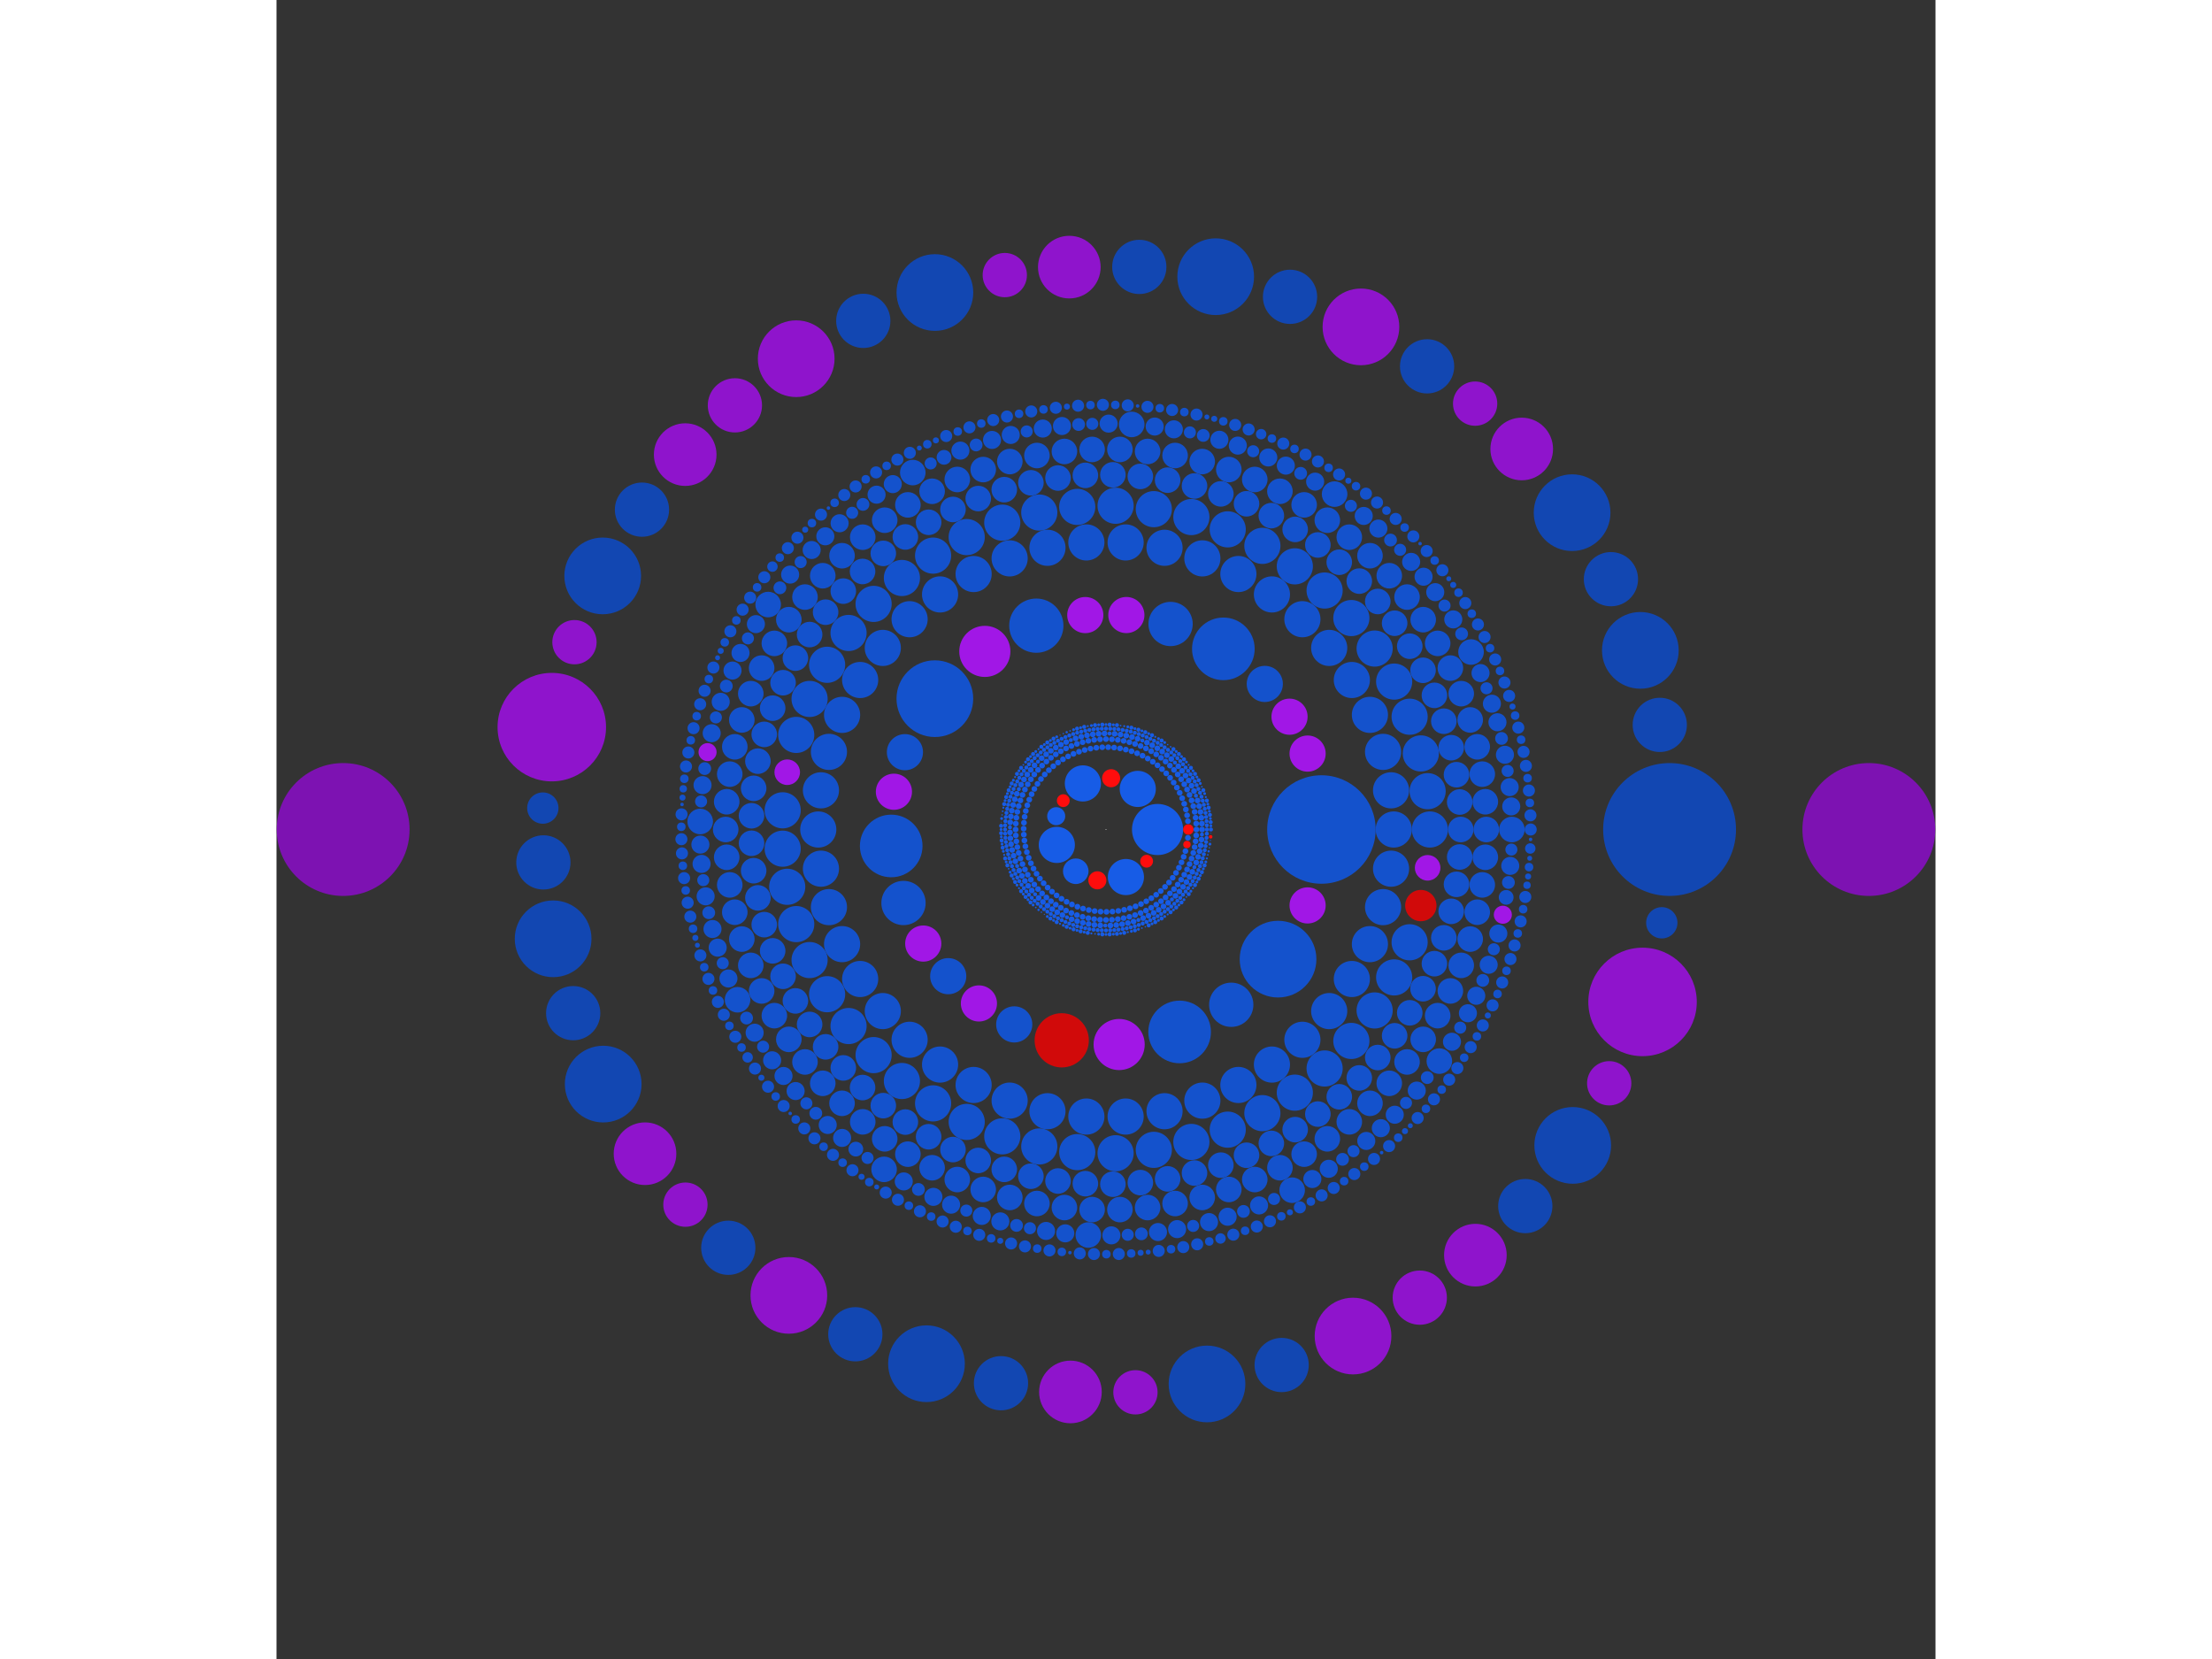 <svg xmlns="http://www.w3.org/2000/svg" viewBox="-2023 -2023 4046 4046" width="200" height="150">
<rect x="-2023" y="-2023" width="4046" height="4046" fill="#333333" stroke="none"/>
<circle cx="0" cy="0" r="1" fill="rgb(255,255,255)" />
<circle cx="125.708" cy="0" r="62.354" fill="rgb(23,92,230)" />
<circle cx="99.1" cy="77.341" r="15.588" fill="rgb(255,13,13)" />
<circle cx="48.547" cy="115.955" r="44.091" fill="rgb(23,92,230)" />
<circle cx="-21.039" cy="123.935" r="22.045" fill="rgb(255,13,13)" />
<circle cx="-73.76" cy="101.794" r="31.177" fill="rgb(23,92,230)" />
<circle cx="-119.966" cy="37.556" r="44.091" fill="rgb(23,92,230)" />
<circle cx="-121.442" cy="-32.47" r="22.045" fill="rgb(23,92,230)" />
<circle cx="-104.172" cy="-70.361" r="15.588" fill="rgb(255,13,13)" />
<circle cx="-56.387" cy="-112.352" r="44.091" fill="rgb(23,92,230)" />
<circle cx="12.489" cy="-125.086" r="22.045" fill="rgb(255,13,13)" />
<circle cx="77.487" cy="-98.986" r="44.091" fill="rgb(23,92,230)" />
<circle cx="200.789" cy="0" r="12.728" fill="rgb(255,13,13)" />
<circle cx="199.765" cy="20.257" r="6.928" fill="rgb(23,92,230)" />
<circle cx="197.417" cy="36.645" r="9" fill="rgb(255,13,13)" />
<circle cx="193.727" cy="52.783" r="6.928" fill="rgb(23,92,230)" />
<circle cx="189.419" cy="66.611" r="6.928" fill="rgb(23,92,230)" />
<circle cx="184.124" cy="80.092" r="6.928" fill="rgb(23,92,230)" />
<circle cx="177.872" cy="93.156" r="6.928" fill="rgb(23,92,230)" />
<circle cx="170.694" cy="105.736" r="6.928" fill="rgb(23,92,230)" />
<circle cx="162.628" cy="117.765" r="6.928" fill="rgb(23,92,230)" />
<circle cx="153.716" cy="129.182" r="6.928" fill="rgb(23,92,230)" />
<circle cx="144.004" cy="139.926" r="6.928" fill="rgb(23,92,230)" />
<circle cx="133.542" cy="149.943" r="6.928" fill="rgb(23,92,230)" />
<circle cx="122.386" cy="159.179" r="6.928" fill="rgb(23,92,230)" />
<circle cx="110.593" cy="167.587" r="6.928" fill="rgb(23,92,230)" />
<circle cx="98.225" cy="175.123" r="6.928" fill="rgb(23,92,230)" />
<circle cx="85.346" cy="181.748" r="6.928" fill="rgb(23,92,230)" />
<circle cx="72.022" cy="187.428" r="6.928" fill="rgb(23,92,230)" />
<circle cx="58.324" cy="192.132" r="6.928" fill="rgb(23,92,230)" />
<circle cx="44.323" cy="195.836" r="6.928" fill="rgb(23,92,230)" />
<circle cx="30.09" cy="198.522" r="6.928" fill="rgb(23,92,230)" />
<circle cx="15.701" cy="200.175" r="6.928" fill="rgb(23,92,230)" />
<circle cx="1.231" cy="200.786" r="6.928" fill="rgb(23,92,230)" />
<circle cx="-13.246" cy="200.352" r="6.928" fill="rgb(23,92,230)" />
<circle cx="-27.654" cy="198.876" r="6.928" fill="rgb(23,92,230)" />
<circle cx="-41.918" cy="196.365" r="6.928" fill="rgb(23,92,230)" />
<circle cx="-55.964" cy="192.833" r="6.928" fill="rgb(23,92,230)" />
<circle cx="-69.719" cy="188.297" r="6.928" fill="rgb(23,92,230)" />
<circle cx="-83.111" cy="182.781" r="6.928" fill="rgb(23,92,230)" />
<circle cx="-96.07" cy="176.315" r="6.928" fill="rgb(23,92,230)" />
<circle cx="-108.53" cy="168.931" r="6.928" fill="rgb(23,92,230)" />
<circle cx="-120.425" cy="160.668" r="6.928" fill="rgb(23,92,230)" />
<circle cx="-131.694" cy="151.569" r="6.928" fill="rgb(23,92,230)" />
<circle cx="-142.277" cy="141.681" r="6.928" fill="rgb(23,92,230)" />
<circle cx="-152.12" cy="131.057" r="6.928" fill="rgb(23,92,230)" />
<circle cx="-161.172" cy="119.75" r="6.928" fill="rgb(23,92,230)" />
<circle cx="-169.384" cy="107.821" r="6.928" fill="rgb(23,92,230)" />
<circle cx="-176.716" cy="95.33" r="6.928" fill="rgb(23,92,230)" />
<circle cx="-183.128" cy="82.343" r="6.928" fill="rgb(23,92,230)" />
<circle cx="-188.588" cy="68.928" r="6.928" fill="rgb(23,92,230)" />
<circle cx="-193.066" cy="55.155" r="6.928" fill="rgb(23,92,230)" />
<circle cx="-196.539" cy="41.094" r="6.928" fill="rgb(23,92,230)" />
<circle cx="-198.99" cy="26.819" r="6.928" fill="rgb(23,92,230)" />
<circle cx="-200.406" cy="12.405" r="6.928" fill="rgb(23,92,230)" />
<circle cx="-200.779" cy="-2.073" r="6.928" fill="rgb(23,92,230)" />
<circle cx="-200.107" cy="-16.541" r="6.928" fill="rgb(23,92,230)" />
<circle cx="-198.394" cy="-30.923" r="6.928" fill="rgb(23,92,230)" />
<circle cx="-195.649" cy="-45.144" r="6.928" fill="rgb(23,92,230)" />
<circle cx="-191.886" cy="-59.13" r="6.928" fill="rgb(23,92,230)" />
<circle cx="-187.124" cy="-72.808" r="6.928" fill="rgb(23,92,230)" />
<circle cx="-181.389" cy="-86.107" r="6.928" fill="rgb(23,92,230)" />
<circle cx="-174.71" cy="-98.959" r="6.928" fill="rgb(23,92,230)" />
<circle cx="-167.122" cy="-111.295" r="6.928" fill="rgb(23,92,230)" />
<circle cx="-158.664" cy="-123.053" r="6.928" fill="rgb(23,92,230)" />
<circle cx="-149.381" cy="-134.17" r="6.928" fill="rgb(23,92,230)" />
<circle cx="-139.321" cy="-144.589" r="6.928" fill="rgb(23,92,230)" />
<circle cx="-128.536" cy="-154.256" r="6.928" fill="rgb(23,92,230)" />
<circle cx="-117.082" cy="-163.12" r="6.928" fill="rgb(23,92,230)" />
<circle cx="-105.019" cy="-171.136" r="6.928" fill="rgb(23,92,230)" />
<circle cx="-92.409" cy="-178.261" r="6.928" fill="rgb(23,92,230)" />
<circle cx="-79.319" cy="-184.458" r="6.928" fill="rgb(23,92,230)" />
<circle cx="-65.816" cy="-189.696" r="6.928" fill="rgb(23,92,230)" />
<circle cx="-51.97" cy="-193.947" r="6.928" fill="rgb(23,92,230)" />
<circle cx="-37.854" cy="-197.189" r="6.928" fill="rgb(23,92,230)" />
<circle cx="-23.541" cy="-199.405" r="6.928" fill="rgb(23,92,230)" />
<circle cx="-9.106" cy="-200.583" r="6.928" fill="rgb(23,92,230)" />
<circle cx="5.377" cy="-200.717" r="6.928" fill="rgb(23,92,230)" />
<circle cx="19.832" cy="-199.808" r="6.928" fill="rgb(23,92,230)" />
<circle cx="34.183" cy="-197.858" r="6.928" fill="rgb(23,92,230)" />
<circle cx="48.357" cy="-194.879" r="6.928" fill="rgb(23,92,230)" />
<circle cx="62.279" cy="-190.887" r="6.928" fill="rgb(23,92,230)" />
<circle cx="75.877" cy="-185.901" r="6.928" fill="rgb(23,92,230)" />
<circle cx="89.08" cy="-179.947" r="6.928" fill="rgb(23,92,230)" />
<circle cx="101.82" cy="-173.058" r="6.928" fill="rgb(23,92,230)" />
<circle cx="114.03" cy="-165.268" r="6.928" fill="rgb(23,92,230)" />
<circle cx="125.647" cy="-156.618" r="6.928" fill="rgb(23,92,230)" />
<circle cx="136.61" cy="-147.153" r="6.928" fill="rgb(23,92,230)" />
<circle cx="146.862" cy="-136.923" r="6.928" fill="rgb(23,92,230)" />
<circle cx="156.35" cy="-125.98" r="6.928" fill="rgb(23,92,230)" />
<circle cx="165.025" cy="-114.382" r="6.928" fill="rgb(23,92,230)" />
<circle cx="172.841" cy="-102.188" r="6.928" fill="rgb(23,92,230)" />
<circle cx="179.757" cy="-89.463" r="6.928" fill="rgb(23,92,230)" />
<circle cx="185.739" cy="-76.273" r="6.928" fill="rgb(23,92,230)" />
<circle cx="190.754" cy="-62.685" r="6.928" fill="rgb(23,92,230)" />
<circle cx="194.776" cy="-48.772" r="6.928" fill="rgb(23,92,230)" />
<circle cx="197.785" cy="-34.604" r="6.928" fill="rgb(23,92,230)" />
<circle cx="199.765" cy="-20.257" r="6.928" fill="rgb(23,92,230)" />
<circle cx="220.446" cy="0" r="6.928" fill="rgb(23,92,230)" />
<circle cx="219.974" cy="14.418" r="6.928" fill="rgb(23,92,230)" />
<circle cx="218.56" cy="28.774" r="6.928" fill="rgb(23,92,230)" />
<circle cx="216.21" cy="43.007" r="6.928" fill="rgb(23,92,230)" />
<circle cx="212.934" cy="57.056" r="6.928" fill="rgb(23,92,230)" />
<circle cx="208.747" cy="70.86" r="6.928" fill="rgb(23,92,230)" />
<circle cx="203.665" cy="84.361" r="6.928" fill="rgb(23,92,230)" />
<circle cx="197.712" cy="97.501" r="6.928" fill="rgb(23,92,230)" />
<circle cx="190.911" cy="110.223" r="6.928" fill="rgb(23,92,230)" />
<circle cx="183.294" cy="122.473" r="6.928" fill="rgb(23,92,230)" />
<circle cx="174.891" cy="134.199" r="6.928" fill="rgb(23,92,230)" />
<circle cx="165.74" cy="145.35" r="6.928" fill="rgb(23,92,230)" />
<circle cx="155.879" cy="155.879" r="6.928" fill="rgb(23,92,230)" />
<circle cx="145.35" cy="165.74" r="6.928" fill="rgb(23,92,230)" />
<circle cx="134.199" cy="174.891" r="6.928" fill="rgb(23,92,230)" />
<circle cx="122.473" cy="183.294" r="6.928" fill="rgb(23,92,230)" />
<circle cx="110.223" cy="190.911" r="6.928" fill="rgb(23,92,230)" />
<circle cx="97.501" cy="197.712" r="6.928" fill="rgb(23,92,230)" />
<circle cx="84.361" cy="203.665" r="6.928" fill="rgb(23,92,230)" />
<circle cx="70.86" cy="208.747" r="6.928" fill="rgb(23,92,230)" />
<circle cx="57.056" cy="212.934" r="6.928" fill="rgb(23,92,230)" />
<circle cx="43.007" cy="216.21" r="6.928" fill="rgb(23,92,230)" />
<circle cx="28.774" cy="218.56" r="6.928" fill="rgb(23,92,230)" />
<circle cx="14.418" cy="219.974" r="6.928" fill="rgb(23,92,230)" />
<circle cx="1.11395879177257e-13" cy="220.446" r="6.928" fill="rgb(23,92,230)" />
<circle cx="-14.418" cy="219.974" r="6.928" fill="rgb(23,92,230)" />
<circle cx="-28.774" cy="218.56" r="6.928" fill="rgb(23,92,230)" />
<circle cx="-43.007" cy="216.21" r="6.928" fill="rgb(23,92,230)" />
<circle cx="-57.056" cy="212.934" r="6.928" fill="rgb(23,92,230)" />
<circle cx="-70.86" cy="208.747" r="6.928" fill="rgb(23,92,230)" />
<circle cx="-84.361" cy="203.665" r="6.928" fill="rgb(23,92,230)" />
<circle cx="-97.501" cy="197.712" r="6.928" fill="rgb(23,92,230)" />
<circle cx="-110.223" cy="190.911" r="6.928" fill="rgb(23,92,230)" />
<circle cx="-122.473" cy="183.294" r="6.928" fill="rgb(23,92,230)" />
<circle cx="-134.199" cy="174.891" r="6.928" fill="rgb(23,92,230)" />
<circle cx="-145.35" cy="165.74" r="6.928" fill="rgb(23,92,230)" />
<circle cx="-155.879" cy="155.879" r="6.928" fill="rgb(23,92,230)" />
<circle cx="-165.74" cy="145.35" r="6.928" fill="rgb(23,92,230)" />
<circle cx="-174.891" cy="134.199" r="6.928" fill="rgb(23,92,230)" />
<circle cx="-183.294" cy="122.473" r="6.928" fill="rgb(23,92,230)" />
<circle cx="-190.911" cy="110.223" r="6.928" fill="rgb(23,92,230)" />
<circle cx="-197.712" cy="97.501" r="6.928" fill="rgb(23,92,230)" />
<circle cx="-203.665" cy="84.361" r="6.928" fill="rgb(23,92,230)" />
<circle cx="-208.747" cy="70.86" r="6.928" fill="rgb(23,92,230)" />
<circle cx="-212.934" cy="57.056" r="6.928" fill="rgb(23,92,230)" />
<circle cx="-216.21" cy="43.007" r="6.928" fill="rgb(23,92,230)" />
<circle cx="-218.56" cy="28.774" r="6.928" fill="rgb(23,92,230)" />
<circle cx="-219.974" cy="14.418" r="6.928" fill="rgb(23,92,230)" />
<circle cx="-220.446" cy="5.16484208141585e-13" r="6.928" fill="rgb(23,92,230)" />
<circle cx="-219.974" cy="-14.418" r="6.928" fill="rgb(23,92,230)" />
<circle cx="-218.56" cy="-28.774" r="6.928" fill="rgb(23,92,230)" />
<circle cx="-216.21" cy="-43.007" r="6.928" fill="rgb(23,92,230)" />
<circle cx="-212.934" cy="-57.056" r="6.928" fill="rgb(23,92,230)" />
<circle cx="-208.747" cy="-70.86" r="6.928" fill="rgb(23,92,230)" />
<circle cx="-203.665" cy="-84.361" r="6.928" fill="rgb(23,92,230)" />
<circle cx="-197.712" cy="-97.501" r="6.928" fill="rgb(23,92,230)" />
<circle cx="-190.911" cy="-110.223" r="6.928" fill="rgb(23,92,230)" />
<circle cx="-183.294" cy="-122.473" r="6.928" fill="rgb(23,92,230)" />
<circle cx="-174.891" cy="-134.199" r="6.928" fill="rgb(23,92,230)" />
<circle cx="-165.74" cy="-145.35" r="6.928" fill="rgb(23,92,230)" />
<circle cx="-155.879" cy="-155.879" r="6.928" fill="rgb(23,92,230)" />
<circle cx="-145.35" cy="-165.74" r="6.928" fill="rgb(23,92,230)" />
<circle cx="-134.199" cy="-174.891" r="6.928" fill="rgb(23,92,230)" />
<circle cx="-122.473" cy="-183.294" r="6.928" fill="rgb(23,92,230)" />
<circle cx="-110.223" cy="-190.911" r="6.928" fill="rgb(23,92,230)" />
<circle cx="-97.501" cy="-197.712" r="6.928" fill="rgb(23,92,230)" />
<circle cx="-84.361" cy="-203.665" r="6.928" fill="rgb(23,92,230)" />
<circle cx="-70.86" cy="-208.747" r="6.928" fill="rgb(23,92,230)" />
<circle cx="-57.056" cy="-212.934" r="6.928" fill="rgb(23,92,230)" />
<circle cx="-43.007" cy="-216.21" r="6.928" fill="rgb(23,92,230)" />
<circle cx="-28.774" cy="-218.56" r="6.928" fill="rgb(23,92,230)" />
<circle cx="-14.418" cy="-219.974" r="6.928" fill="rgb(23,92,230)" />
<circle cx="1.55299778780013e-13" cy="-220.446" r="6.928" fill="rgb(23,92,230)" />
<circle cx="14.418" cy="-219.974" r="6.928" fill="rgb(23,92,230)" />
<circle cx="28.774" cy="-218.56" r="6.928" fill="rgb(23,92,230)" />
<circle cx="43.007" cy="-216.21" r="6.928" fill="rgb(23,92,230)" />
<circle cx="57.056" cy="-212.934" r="6.928" fill="rgb(23,92,230)" />
<circle cx="70.86" cy="-208.747" r="6.928" fill="rgb(23,92,230)" />
<circle cx="84.361" cy="-203.665" r="6.928" fill="rgb(23,92,230)" />
<circle cx="97.501" cy="-197.712" r="6.928" fill="rgb(23,92,230)" />
<circle cx="110.223" cy="-190.911" r="6.928" fill="rgb(23,92,230)" />
<circle cx="122.473" cy="-183.294" r="6.928" fill="rgb(23,92,230)" />
<circle cx="134.199" cy="-174.891" r="6.928" fill="rgb(23,92,230)" />
<circle cx="145.35" cy="-165.74" r="6.928" fill="rgb(23,92,230)" />
<circle cx="155.879" cy="-155.879" r="6.928" fill="rgb(23,92,230)" />
<circle cx="165.74" cy="-145.35" r="6.928" fill="rgb(23,92,230)" />
<circle cx="174.891" cy="-134.199" r="6.928" fill="rgb(23,92,230)" />
<circle cx="183.294" cy="-122.473" r="6.928" fill="rgb(23,92,230)" />
<circle cx="190.911" cy="-110.223" r="6.928" fill="rgb(23,92,230)" />
<circle cx="197.712" cy="-97.501" r="6.928" fill="rgb(23,92,230)" />
<circle cx="203.665" cy="-84.361" r="6.928" fill="rgb(23,92,230)" />
<circle cx="208.747" cy="-70.86" r="6.928" fill="rgb(23,92,230)" />
<circle cx="212.934" cy="-57.056" r="6.928" fill="rgb(23,92,230)" />
<circle cx="216.21" cy="-43.007" r="6.928" fill="rgb(23,92,230)" />
<circle cx="218.56" cy="-28.774" r="6.928" fill="rgb(23,92,230)" />
<circle cx="219.974" cy="-14.418" r="6.928" fill="rgb(23,92,230)" />
<circle cx="234.302" cy="0" r="6.928" fill="rgb(23,92,230)" />
<circle cx="233.977" cy="12.33" r="4.899" fill="rgb(23,92,230)" />
<circle cx="233.004" cy="24.626" r="6.928" fill="rgb(23,92,230)" />
<circle cx="231.057" cy="38.857" r="6.928" fill="rgb(23,92,230)" />
<circle cx="228.242" cy="52.941" r="6.928" fill="rgb(23,92,230)" />
<circle cx="224.57" cy="66.827" r="6.928" fill="rgb(23,92,230)" />
<circle cx="220.053" cy="80.462" r="6.928" fill="rgb(23,92,230)" />
<circle cx="215.514" cy="91.931" r="4.899" fill="rgb(23,92,230)" />
<circle cx="210.377" cy="103.144" r="6.928" fill="rgb(23,92,230)" />
<circle cx="203.662" cy="115.841" r="6.928" fill="rgb(23,92,230)" />
<circle cx="196.181" cy="128.103" r="6.928" fill="rgb(23,92,230)" />
<circle cx="187.963" cy="139.883" r="6.928" fill="rgb(23,92,230)" />
<circle cx="179.039" cy="151.137" r="6.928" fill="rgb(23,92,230)" />
<circle cx="169.442" cy="161.824" r="6.928" fill="rgb(23,92,230)" />
<circle cx="160.691" cy="170.516" r="4.899" fill="rgb(23,92,230)" />
<circle cx="151.495" cy="178.736" r="6.928" fill="rgb(23,92,230)" />
<circle cx="140.259" cy="187.683" r="6.928" fill="rgb(23,92,230)" />
<circle cx="128.495" cy="195.925" r="6.928" fill="rgb(23,92,230)" />
<circle cx="116.248" cy="203.43" r="6.928" fill="rgb(23,92,230)" />
<circle cx="103.565" cy="210.171" r="6.928" fill="rgb(23,92,230)" />
<circle cx="90.492" cy="216.122" r="6.928" fill="rgb(23,92,230)" />
<circle cx="78.994" cy="220.584" r="4.899" fill="rgb(23,92,230)" />
<circle cx="67.276" cy="224.436" r="6.928" fill="rgb(23,92,230)" />
<circle cx="53.398" cy="228.136" r="6.928" fill="rgb(23,92,230)" />
<circle cx="39.319" cy="230.979" r="6.928" fill="rgb(23,92,230)" />
<circle cx="25.092" cy="232.955" r="6.928" fill="rgb(23,92,230)" />
<circle cx="10.77" cy="234.054" r="6.928" fill="rgb(23,92,230)" />
<circle cx="-1.561" cy="234.297" r="4.899" fill="rgb(23,92,230)" />
<circle cx="-13.889" cy="233.89" r="6.928" fill="rgb(23,92,230)" />
<circle cx="-28.194" cy="232.599" r="6.928" fill="rgb(23,92,230)" />
<circle cx="-42.394" cy="230.435" r="6.928" fill="rgb(23,92,230)" />
<circle cx="-56.434" cy="227.404" r="6.928" fill="rgb(23,92,230)" />
<circle cx="-70.261" cy="223.519" r="6.928" fill="rgb(23,92,230)" />
<circle cx="-83.825" cy="218.794" r="6.928" fill="rgb(23,92,230)" />
<circle cx="-95.223" cy="214.079" r="4.899" fill="rgb(23,92,230)" />
<circle cx="-106.357" cy="208.772" r="6.928" fill="rgb(23,92,230)" />
<circle cx="-118.949" cy="201.862" r="6.928" fill="rgb(23,92,230)" />
<circle cx="-131.095" cy="194.195" r="6.928" fill="rgb(23,92,230)" />
<circle cx="-142.747" cy="185.797" r="6.928" fill="rgb(23,92,230)" />
<circle cx="-153.864" cy="176.701" r="6.928" fill="rgb(23,92,230)" />
<circle cx="-164.402" cy="166.941" r="6.928" fill="rgb(23,92,230)" />
<circle cx="-172.959" cy="158.059" r="4.899" fill="rgb(23,92,230)" />
<circle cx="-181.037" cy="148.738" r="6.928" fill="rgb(23,92,230)" />
<circle cx="-189.811" cy="137.365" r="6.928" fill="rgb(23,92,230)" />
<circle cx="-197.871" cy="125.477" r="6.928" fill="rgb(23,92,230)" />
<circle cx="-205.188" cy="113.117" r="6.928" fill="rgb(23,92,230)" />
<circle cx="-211.733" cy="100.331" r="6.928" fill="rgb(23,92,230)" />
<circle cx="-216.72" cy="89.05" r="4.899" fill="rgb(23,92,230)" />
<circle cx="-221.106" cy="77.522" r="6.928" fill="rgb(23,92,230)" />
<circle cx="-225.44" cy="63.828" r="6.928" fill="rgb(23,92,230)" />
<circle cx="-228.928" cy="49.895" r="6.928" fill="rgb(23,92,230)" />
<circle cx="-231.555" cy="35.774" r="6.928" fill="rgb(23,92,230)" />
<circle cx="-233.312" cy="21.518" r="6.928" fill="rgb(23,92,230)" />
<circle cx="-234.192" cy="7.182" r="6.928" fill="rgb(23,92,230)" />
<circle cx="-234.245" cy="-5.152" r="4.899" fill="rgb(23,92,230)" />
<circle cx="-233.65" cy="-17.472" r="6.928" fill="rgb(23,92,230)" />
<circle cx="-232.14" cy="-31.756" r="6.928" fill="rgb(23,92,230)" />
<circle cx="-229.758" cy="-45.921" r="6.928" fill="rgb(23,92,230)" />
<circle cx="-226.512" cy="-59.912" r="6.928" fill="rgb(23,92,230)" />
<circle cx="-222.416" cy="-73.679" r="6.928" fill="rgb(23,92,230)" />
<circle cx="-217.483" cy="-87.169" r="6.928" fill="rgb(23,92,230)" />
<circle cx="-212.595" cy="-98.493" r="4.899" fill="rgb(23,92,230)" />
<circle cx="-207.117" cy="-109.544" r="6.928" fill="rgb(23,92,230)" />
<circle cx="-200.016" cy="-122.029" r="6.928" fill="rgb(23,92,230)" />
<circle cx="-192.163" cy="-134.056" r="6.928" fill="rgb(23,92,230)" />
<circle cx="-183.587" cy="-145.579" r="6.928" fill="rgb(23,92,230)" />
<circle cx="-174.322" cy="-156.554" r="6.928" fill="rgb(23,92,230)" />
<circle cx="-165.842" cy="-165.511" r="4.899" fill="rgb(23,92,230)" />
<circle cx="-156.902" cy="-174.009" r="6.928" fill="rgb(23,92,230)" />
<circle cx="-145.945" cy="-183.296" r="6.928" fill="rgb(23,92,230)" />
<circle cx="-134.44" cy="-191.894" r="6.928" fill="rgb(23,92,230)" />
<circle cx="-122.429" cy="-199.771" r="6.928" fill="rgb(23,92,230)" />
<circle cx="-109.958" cy="-206.897" r="6.928" fill="rgb(23,92,230)" />
<circle cx="-97.074" cy="-213.246" r="6.928" fill="rgb(23,92,230)" />
<circle cx="-85.718" cy="-218.059" r="4.899" fill="rgb(23,92,230)" />
<circle cx="-74.124" cy="-222.268" r="6.928" fill="rgb(23,92,230)" />
<circle cx="-60.365" cy="-226.392" r="6.928" fill="rgb(23,92,230)" />
<circle cx="-46.38" cy="-229.666" r="6.928" fill="rgb(23,92,230)" />
<circle cx="-32.22" cy="-232.076" r="6.928" fill="rgb(23,92,230)" />
<circle cx="-17.939" cy="-233.614" r="6.928" fill="rgb(23,92,230)" />
<circle cx="-3.591" cy="-234.274" r="6.928" fill="rgb(23,92,230)" />
<circle cx="8.742" cy="-234.139" r="4.899" fill="rgb(23,92,230)" />
<circle cx="21.051" cy="-233.354" r="6.928" fill="rgb(23,92,230)" />
<circle cx="35.31" cy="-231.626" r="6.928" fill="rgb(23,92,230)" />
<circle cx="49.437" cy="-229.027" r="6.928" fill="rgb(23,92,230)" />
<circle cx="63.377" cy="-225.568" r="6.928" fill="rgb(23,92,230)" />
<circle cx="77.08" cy="-221.26" r="6.928" fill="rgb(23,92,230)" />
<circle cx="88.616" cy="-216.897" r="4.899" fill="rgb(23,92,230)" />
<circle cx="99.908" cy="-211.934" r="6.928" fill="rgb(23,92,230)" />
<circle cx="112.706" cy="-205.414" r="6.928" fill="rgb(23,92,230)" />
<circle cx="125.081" cy="-198.122" r="6.928" fill="rgb(23,92,230)" />
<circle cx="136.985" cy="-190.085" r="6.928" fill="rgb(23,92,230)" />
<circle cx="148.375" cy="-181.334" r="6.928" fill="rgb(23,92,230)" />
<circle cx="159.208" cy="-171.902" r="6.928" fill="rgb(23,92,230)" />
<circle cx="168.033" cy="-163.286" r="4.899" fill="rgb(23,92,230)" />
<circle cx="176.393" cy="-154.217" r="6.928" fill="rgb(23,92,230)" />
<circle cx="185.511" cy="-143.119" r="6.928" fill="rgb(23,92,230)" />
<circle cx="193.932" cy="-131.483" r="6.928" fill="rgb(23,92,230)" />
<circle cx="201.624" cy="-119.353" r="6.928" fill="rgb(23,92,230)" />
<circle cx="208.559" cy="-106.774" r="6.928" fill="rgb(23,92,230)" />
<circle cx="214.709" cy="-93.794" r="6.928" fill="rgb(23,92,230)" />
<circle cx="219.348" cy="-82.365" r="4.899" fill="rgb(23,92,230)" />
<circle cx="223.378" cy="-70.708" r="6.928" fill="rgb(23,92,230)" />
<circle cx="227.291" cy="-56.888" r="6.928" fill="rgb(23,92,230)" />
<circle cx="230.35" cy="-42.854" r="6.928" fill="rgb(23,92,230)" />
<circle cx="232.543" cy="-28.659" r="6.928" fill="rgb(23,92,230)" />
<circle cx="233.862" cy="-14.357" r="6.928" fill="rgb(23,92,230)" />
<circle cx="246.129" cy="0" r="4.899" fill="rgb(23,92,230)" />
<circle cx="245.919" cy="10.171" r="4.899" fill="rgb(23,92,230)" />
<circle cx="245.288" cy="20.325" r="4.899" fill="rgb(23,92,230)" />
<circle cx="244.239" cy="30.444" r="4.899" fill="rgb(23,92,230)" />
<circle cx="242.772" cy="40.512" r="4.899" fill="rgb(23,92,230)" />
<circle cx="240.891" cy="50.509" r="4.899" fill="rgb(23,92,230)" />
<circle cx="238.598" cy="60.421" r="4.899" fill="rgb(23,92,230)" />
<circle cx="235.897" cy="70.23" r="4.899" fill="rgb(23,92,230)" />
<circle cx="232.793" cy="79.918" r="4.899" fill="rgb(23,92,230)" />
<circle cx="229.292" cy="89.47" r="4.899" fill="rgb(23,92,230)" />
<circle cx="225.398" cy="98.869" r="4.899" fill="rgb(23,92,230)" />
<circle cx="221.12" cy="108.099" r="4.899" fill="rgb(23,92,230)" />
<circle cx="216.464" cy="117.145" r="4.899" fill="rgb(23,92,230)" />
<circle cx="211.438" cy="125.99" r="4.899" fill="rgb(23,92,230)" />
<circle cx="206.051" cy="134.62" r="4.899" fill="rgb(23,92,230)" />
<circle cx="200.312" cy="143.02" r="4.899" fill="rgb(23,92,230)" />
<circle cx="194.23" cy="151.176" r="4.899" fill="rgb(23,92,230)" />
<circle cx="187.817" cy="159.073" r="4.899" fill="rgb(23,92,230)" />
<circle cx="181.083" cy="166.699" r="4.899" fill="rgb(23,92,230)" />
<circle cx="174.04" cy="174.04" r="4.899" fill="rgb(23,92,230)" />
<circle cx="166.699" cy="181.083" r="4.899" fill="rgb(23,92,230)" />
<circle cx="159.073" cy="187.817" r="4.899" fill="rgb(23,92,230)" />
<circle cx="151.176" cy="194.23" r="4.899" fill="rgb(23,92,230)" />
<circle cx="143.02" cy="200.312" r="4.899" fill="rgb(23,92,230)" />
<circle cx="134.62" cy="206.051" r="4.899" fill="rgb(23,92,230)" />
<circle cx="125.99" cy="211.438" r="4.899" fill="rgb(23,92,230)" />
<circle cx="117.145" cy="216.464" r="4.899" fill="rgb(23,92,230)" />
<circle cx="108.099" cy="221.12" r="4.899" fill="rgb(23,92,230)" />
<circle cx="98.869" cy="225.398" r="4.899" fill="rgb(23,92,230)" />
<circle cx="89.47" cy="229.292" r="4.899" fill="rgb(23,92,230)" />
<circle cx="79.918" cy="232.793" r="4.899" fill="rgb(23,92,230)" />
<circle cx="70.23" cy="235.897" r="4.899" fill="rgb(23,92,230)" />
<circle cx="60.421" cy="238.598" r="4.899" fill="rgb(23,92,230)" />
<circle cx="50.509" cy="240.891" r="4.899" fill="rgb(23,92,230)" />
<circle cx="40.512" cy="242.772" r="4.899" fill="rgb(23,92,230)" />
<circle cx="30.444" cy="244.239" r="4.899" fill="rgb(23,92,230)" />
<circle cx="20.325" cy="245.288" r="4.899" fill="rgb(23,92,230)" />
<circle cx="10.171" cy="245.919" r="4.899" fill="rgb(23,92,230)" />
<circle cx="3.42980926436119e-13" cy="246.129" r="4.899" fill="rgb(23,92,230)" />
<circle cx="-10.171" cy="245.919" r="4.899" fill="rgb(23,92,230)" />
<circle cx="-20.325" cy="245.288" r="4.899" fill="rgb(23,92,230)" />
<circle cx="-30.444" cy="244.239" r="4.899" fill="rgb(23,92,230)" />
<circle cx="-40.512" cy="242.772" r="4.899" fill="rgb(23,92,230)" />
<circle cx="-50.509" cy="240.891" r="4.899" fill="rgb(23,92,230)" />
<circle cx="-60.421" cy="238.598" r="4.899" fill="rgb(23,92,230)" />
<circle cx="-70.23" cy="235.897" r="4.899" fill="rgb(23,92,230)" />
<circle cx="-79.918" cy="232.793" r="4.899" fill="rgb(23,92,230)" />
<circle cx="-89.47" cy="229.292" r="4.899" fill="rgb(23,92,230)" />
<circle cx="-98.869" cy="225.398" r="4.899" fill="rgb(23,92,230)" />
<circle cx="-108.099" cy="221.12" r="4.899" fill="rgb(23,92,230)" />
<circle cx="-117.145" cy="216.464" r="4.899" fill="rgb(23,92,230)" />
<circle cx="-125.99" cy="211.438" r="4.899" fill="rgb(23,92,230)" />
<circle cx="-134.62" cy="206.051" r="4.899" fill="rgb(23,92,230)" />
<circle cx="-143.02" cy="200.312" r="4.899" fill="rgb(23,92,230)" />
<circle cx="-151.176" cy="194.23" r="4.899" fill="rgb(23,92,230)" />
<circle cx="-159.073" cy="187.817" r="4.899" fill="rgb(23,92,230)" />
<circle cx="-166.699" cy="181.083" r="4.899" fill="rgb(23,92,230)" />
<circle cx="-174.04" cy="174.04" r="4.899" fill="rgb(23,92,230)" />
<circle cx="-181.083" cy="166.699" r="4.899" fill="rgb(23,92,230)" />
<circle cx="-187.817" cy="159.073" r="4.899" fill="rgb(23,92,230)" />
<circle cx="-194.23" cy="151.176" r="4.899" fill="rgb(23,92,230)" />
<circle cx="-200.312" cy="143.02" r="4.899" fill="rgb(23,92,230)" />
<circle cx="-206.051" cy="134.62" r="4.899" fill="rgb(23,92,230)" />
<circle cx="-211.438" cy="125.99" r="4.899" fill="rgb(23,92,230)" />
<circle cx="-216.464" cy="117.145" r="4.899" fill="rgb(23,92,230)" />
<circle cx="-221.12" cy="108.099" r="4.899" fill="rgb(23,92,230)" />
<circle cx="-225.398" cy="98.869" r="4.899" fill="rgb(23,92,230)" />
<circle cx="-229.292" cy="89.47" r="4.899" fill="rgb(23,92,230)" />
<circle cx="-232.793" cy="79.918" r="4.899" fill="rgb(23,92,230)" />
<circle cx="-235.897" cy="70.23" r="4.899" fill="rgb(23,92,230)" />
<circle cx="-238.598" cy="60.421" r="4.899" fill="rgb(23,92,230)" />
<circle cx="-240.891" cy="50.509" r="4.899" fill="rgb(23,92,230)" />
<circle cx="-242.772" cy="40.512" r="4.899" fill="rgb(23,92,230)" />
<circle cx="-244.239" cy="30.444" r="4.899" fill="rgb(23,92,230)" />
<circle cx="-245.288" cy="20.325" r="4.899" fill="rgb(23,92,230)" />
<circle cx="-245.919" cy="10.171" r="4.899" fill="rgb(23,92,230)" />
<circle cx="-246.129" cy="-1.88464451814281e-13" r="4.899" fill="rgb(23,92,230)" />
<circle cx="-245.919" cy="-10.171" r="4.899" fill="rgb(23,92,230)" />
<circle cx="-245.288" cy="-20.325" r="4.899" fill="rgb(23,92,230)" />
<circle cx="-244.239" cy="-30.444" r="4.899" fill="rgb(23,92,230)" />
<circle cx="-242.772" cy="-40.512" r="4.899" fill="rgb(23,92,230)" />
<circle cx="-240.891" cy="-50.509" r="4.899" fill="rgb(23,92,230)" />
<circle cx="-238.598" cy="-60.421" r="4.899" fill="rgb(23,92,230)" />
<circle cx="-235.897" cy="-70.23" r="4.899" fill="rgb(23,92,230)" />
<circle cx="-232.793" cy="-79.918" r="4.899" fill="rgb(23,92,230)" />
<circle cx="-229.292" cy="-89.47" r="4.899" fill="rgb(23,92,230)" />
<circle cx="-225.398" cy="-98.869" r="4.899" fill="rgb(23,92,230)" />
<circle cx="-221.12" cy="-108.099" r="4.899" fill="rgb(23,92,230)" />
<circle cx="-216.464" cy="-117.145" r="4.899" fill="rgb(23,92,230)" />
<circle cx="-211.438" cy="-125.99" r="4.899" fill="rgb(23,92,230)" />
<circle cx="-206.051" cy="-134.62" r="4.899" fill="rgb(23,92,230)" />
<circle cx="-200.312" cy="-143.02" r="4.899" fill="rgb(23,92,230)" />
<circle cx="-194.23" cy="-151.176" r="4.899" fill="rgb(23,92,230)" />
<circle cx="-187.817" cy="-159.073" r="4.899" fill="rgb(23,92,230)" />
<circle cx="-181.083" cy="-166.699" r="4.899" fill="rgb(23,92,230)" />
<circle cx="-174.04" cy="-174.04" r="4.899" fill="rgb(23,92,230)" />
<circle cx="-166.699" cy="-181.083" r="4.899" fill="rgb(23,92,230)" />
<circle cx="-159.073" cy="-187.817" r="4.899" fill="rgb(23,92,230)" />
<circle cx="-151.176" cy="-194.23" r="4.899" fill="rgb(23,92,230)" />
<circle cx="-143.02" cy="-200.312" r="4.899" fill="rgb(23,92,230)" />
<circle cx="-134.62" cy="-206.051" r="4.899" fill="rgb(23,92,230)" />
<circle cx="-125.99" cy="-211.438" r="4.899" fill="rgb(23,92,230)" />
<circle cx="-117.145" cy="-216.464" r="4.899" fill="rgb(23,92,230)" />
<circle cx="-108.099" cy="-221.12" r="4.899" fill="rgb(23,92,230)" />
<circle cx="-98.869" cy="-225.398" r="4.899" fill="rgb(23,92,230)" />
<circle cx="-89.47" cy="-229.292" r="4.899" fill="rgb(23,92,230)" />
<circle cx="-79.918" cy="-232.793" r="4.899" fill="rgb(23,92,230)" />
<circle cx="-70.23" cy="-235.897" r="4.899" fill="rgb(23,92,230)" />
<circle cx="-60.421" cy="-238.598" r="4.899" fill="rgb(23,92,230)" />
<circle cx="-50.509" cy="-240.891" r="4.899" fill="rgb(23,92,230)" />
<circle cx="-40.512" cy="-242.772" r="4.899" fill="rgb(23,92,230)" />
<circle cx="-30.444" cy="-244.239" r="4.899" fill="rgb(23,92,230)" />
<circle cx="-20.325" cy="-245.288" r="4.899" fill="rgb(23,92,230)" />
<circle cx="-10.171" cy="-245.919" r="4.899" fill="rgb(23,92,230)" />
<circle cx="-7.01032915050913e-13" cy="-246.129" r="4.899" fill="rgb(23,92,230)" />
<circle cx="10.171" cy="-245.919" r="4.899" fill="rgb(23,92,230)" />
<circle cx="20.325" cy="-245.288" r="4.899" fill="rgb(23,92,230)" />
<circle cx="30.444" cy="-244.239" r="4.899" fill="rgb(23,92,230)" />
<circle cx="40.512" cy="-242.772" r="4.899" fill="rgb(23,92,230)" />
<circle cx="50.509" cy="-240.891" r="4.899" fill="rgb(23,92,230)" />
<circle cx="60.421" cy="-238.598" r="4.899" fill="rgb(23,92,230)" />
<circle cx="70.23" cy="-235.897" r="4.899" fill="rgb(23,92,230)" />
<circle cx="79.918" cy="-232.793" r="4.899" fill="rgb(23,92,230)" />
<circle cx="89.47" cy="-229.292" r="4.899" fill="rgb(23,92,230)" />
<circle cx="98.869" cy="-225.398" r="4.899" fill="rgb(23,92,230)" />
<circle cx="108.099" cy="-221.12" r="4.899" fill="rgb(23,92,230)" />
<circle cx="117.145" cy="-216.464" r="4.899" fill="rgb(23,92,230)" />
<circle cx="125.99" cy="-211.438" r="4.899" fill="rgb(23,92,230)" />
<circle cx="134.62" cy="-206.051" r="4.899" fill="rgb(23,92,230)" />
<circle cx="143.02" cy="-200.312" r="4.899" fill="rgb(23,92,230)" />
<circle cx="151.176" cy="-194.23" r="4.899" fill="rgb(23,92,230)" />
<circle cx="159.073" cy="-187.817" r="4.899" fill="rgb(23,92,230)" />
<circle cx="166.699" cy="-181.083" r="4.899" fill="rgb(23,92,230)" />
<circle cx="174.04" cy="-174.04" r="4.899" fill="rgb(23,92,230)" />
<circle cx="181.083" cy="-166.699" r="4.899" fill="rgb(23,92,230)" />
<circle cx="187.817" cy="-159.073" r="4.899" fill="rgb(23,92,230)" />
<circle cx="194.23" cy="-151.176" r="4.899" fill="rgb(23,92,230)" />
<circle cx="200.312" cy="-143.02" r="4.899" fill="rgb(23,92,230)" />
<circle cx="206.051" cy="-134.62" r="4.899" fill="rgb(23,92,230)" />
<circle cx="211.438" cy="-125.99" r="4.899" fill="rgb(23,92,230)" />
<circle cx="216.464" cy="-117.145" r="4.899" fill="rgb(23,92,230)" />
<circle cx="221.12" cy="-108.099" r="4.899" fill="rgb(23,92,230)" />
<circle cx="225.398" cy="-98.869" r="4.899" fill="rgb(23,92,230)" />
<circle cx="229.292" cy="-89.47" r="4.899" fill="rgb(23,92,230)" />
<circle cx="232.793" cy="-79.918" r="4.899" fill="rgb(23,92,230)" />
<circle cx="235.897" cy="-70.23" r="4.899" fill="rgb(23,92,230)" />
<circle cx="238.598" cy="-60.421" r="4.899" fill="rgb(23,92,230)" />
<circle cx="240.891" cy="-50.509" r="4.899" fill="rgb(23,92,230)" />
<circle cx="242.772" cy="-40.512" r="4.899" fill="rgb(23,92,230)" />
<circle cx="244.239" cy="-30.444" r="4.899" fill="rgb(23,92,230)" />
<circle cx="245.288" cy="-20.325" r="4.899" fill="rgb(23,92,230)" />
<circle cx="245.919" cy="-10.171" r="4.899" fill="rgb(23,92,230)" />
<circle cx="255.927" cy="0" r="4.899" fill="rgb(23,92,230)" />
<circle cx="255.771" cy="8.932" r="1" fill="rgb(23,92,230)" />
<circle cx="255.304" cy="17.853" r="4.243" fill="rgb(255,13,13)" />
<circle cx="254.525" cy="26.752" r="1.414" fill="rgb(23,92,230)" />
<circle cx="253.436" cy="35.618" r="3.464" fill="rgb(23,92,230)" />
<circle cx="252.039" cy="44.441" r="1.732" fill="rgb(23,92,230)" />
<circle cx="250.334" cy="53.21" r="2.828" fill="rgb(23,92,230)" />
<circle cx="248.325" cy="61.914" r="2" fill="rgb(23,92,230)" />
<circle cx="246.013" cy="70.543" r="2.449" fill="rgb(23,92,230)" />
<circle cx="243.401" cy="79.086" r="3.464" fill="rgb(23,92,230)" />
<circle cx="240.493" cy="87.532" r="4.899" fill="rgb(23,92,230)" />
<circle cx="237.291" cy="95.872" r="3.464" fill="rgb(23,92,230)" />
<circle cx="233.801" cy="104.095" r="4.899" fill="rgb(23,92,230)" />
<circle cx="230.026" cy="112.191" r="3.464" fill="rgb(23,92,230)" />
<circle cx="225.97" cy="120.15" r="4.899" fill="rgb(23,92,230)" />
<circle cx="221.639" cy="127.964" r="3.464" fill="rgb(23,92,230)" />
<circle cx="217.038" cy="135.621" r="4.899" fill="rgb(23,92,230)" />
<circle cx="212.173" cy="143.113" r="2.449" fill="rgb(23,92,230)" />
<circle cx="207.049" cy="150.43" r="3.464" fill="rgb(23,92,230)" />
<circle cx="201.673" cy="157.564" r="4.899" fill="rgb(23,92,230)" />
<circle cx="196.052" cy="164.507" r="2" fill="rgb(23,92,230)" />
<circle cx="190.191" cy="171.249" r="3.464" fill="rgb(23,92,230)" />
<circle cx="184.099" cy="177.782" r="4.899" fill="rgb(23,92,230)" />
<circle cx="177.782" cy="184.099" r="3.464" fill="rgb(23,92,230)" />
<circle cx="171.249" cy="190.191" r="4.899" fill="rgb(23,92,230)" />
<circle cx="164.507" cy="196.052" r="3.464" fill="rgb(23,92,230)" />
<circle cx="157.564" cy="201.673" r="4.899" fill="rgb(23,92,230)" />
<circle cx="150.43" cy="207.049" r="2.449" fill="rgb(23,92,230)" />
<circle cx="143.113" cy="212.173" r="3.464" fill="rgb(23,92,230)" />
<circle cx="135.621" cy="217.038" r="4.899" fill="rgb(23,92,230)" />
<circle cx="127.964" cy="221.639" r="3.464" fill="rgb(23,92,230)" />
<circle cx="120.15" cy="225.97" r="4.899" fill="rgb(23,92,230)" />
<circle cx="112.191" cy="230.026" r="3.464" fill="rgb(23,92,230)" />
<circle cx="104.095" cy="233.801" r="4.899" fill="rgb(23,92,230)" />
<circle cx="95.872" cy="237.291" r="1.732" fill="rgb(23,92,230)" />
<circle cx="87.532" cy="240.493" r="2" fill="rgb(23,92,230)" />
<circle cx="79.086" cy="243.401" r="3.464" fill="rgb(23,92,230)" />
<circle cx="70.543" cy="246.013" r="4.899" fill="rgb(23,92,230)" />
<circle cx="61.914" cy="248.325" r="3.464" fill="rgb(23,92,230)" />
<circle cx="53.21" cy="250.334" r="2.449" fill="rgb(23,92,230)" />
<circle cx="44.441" cy="252.039" r="4.899" fill="rgb(23,92,230)" />
<circle cx="35.618" cy="253.436" r="3.464" fill="rgb(23,92,230)" />
<circle cx="26.752" cy="254.525" r="4.899" fill="rgb(23,92,230)" />
<circle cx="17.853" cy="255.304" r="3.464" fill="rgb(23,92,230)" />
<circle cx="8.932" cy="255.771" r="4.899" fill="rgb(23,92,230)" />
<circle cx="-3.25292353697062e-13" cy="255.927" r="3.464" fill="rgb(23,92,230)" />
<circle cx="-8.932" cy="255.771" r="4.899" fill="rgb(23,92,230)" />
<circle cx="-17.853" cy="255.304" r="3.464" fill="rgb(23,92,230)" />
<circle cx="-26.752" cy="254.525" r="2" fill="rgb(23,92,230)" />
<circle cx="-35.618" cy="253.436" r="2.449" fill="rgb(23,92,230)" />
<circle cx="-44.441" cy="252.039" r="4.899" fill="rgb(23,92,230)" />
<circle cx="-53.21" cy="250.334" r="3.464" fill="rgb(23,92,230)" />
<circle cx="-61.914" cy="248.325" r="4.899" fill="rgb(23,92,230)" />
<circle cx="-70.543" cy="246.013" r="3.464" fill="rgb(23,92,230)" />
<circle cx="-79.086" cy="243.401" r="4.899" fill="rgb(23,92,230)" />
<circle cx="-87.532" cy="240.493" r="3.464" fill="rgb(23,92,230)" />
<circle cx="-95.872" cy="237.291" r="4.899" fill="rgb(23,92,230)" />
<circle cx="-104.095" cy="233.801" r="3.464" fill="rgb(23,92,230)" />
<circle cx="-112.191" cy="230.026" r="2.449" fill="rgb(23,92,230)" />
<circle cx="-120.15" cy="225.97" r="4.899" fill="rgb(23,92,230)" />
<circle cx="-127.964" cy="221.639" r="3.464" fill="rgb(23,92,230)" />
<circle cx="-135.621" cy="217.038" r="4.899" fill="rgb(23,92,230)" />
<circle cx="-143.113" cy="212.173" r="3.464" fill="rgb(23,92,230)" />
<circle cx="-150.43" cy="207.049" r="1.414" fill="rgb(23,92,230)" />
<circle cx="-157.564" cy="201.673" r="1.732" fill="rgb(23,92,230)" />
<circle cx="-164.507" cy="196.052" r="2.828" fill="rgb(23,92,230)" />
<circle cx="-171.249" cy="190.191" r="2" fill="rgb(23,92,230)" />
<circle cx="-177.782" cy="184.099" r="3.464" fill="rgb(23,92,230)" />
<circle cx="-184.099" cy="177.782" r="4.899" fill="rgb(23,92,230)" />
<circle cx="-190.191" cy="171.249" r="3.464" fill="rgb(23,92,230)" />
<circle cx="-196.052" cy="164.507" r="4.899" fill="rgb(23,92,230)" />
<circle cx="-201.673" cy="157.564" r="3.464" fill="rgb(23,92,230)" />
<circle cx="-207.049" cy="150.43" r="4.899" fill="rgb(23,92,230)" />
<circle cx="-212.173" cy="143.113" r="2.449" fill="rgb(23,92,230)" />
<circle cx="-217.038" cy="135.621" r="3.464" fill="rgb(23,92,230)" />
<circle cx="-221.639" cy="127.964" r="4.899" fill="rgb(23,92,230)" />
<circle cx="-225.97" cy="120.15" r="3.464" fill="rgb(23,92,230)" />
<circle cx="-230.026" cy="112.191" r="4.899" fill="rgb(23,92,230)" />
<circle cx="-233.801" cy="104.095" r="3.464" fill="rgb(23,92,230)" />
<circle cx="-237.291" cy="95.872" r="2" fill="rgb(23,92,230)" />
<circle cx="-240.493" cy="87.532" r="4.899" fill="rgb(23,92,230)" />
<circle cx="-243.401" cy="79.086" r="3.464" fill="rgb(23,92,230)" />
<circle cx="-246.013" cy="70.543" r="4.899" fill="rgb(23,92,230)" />
<circle cx="-248.325" cy="61.914" r="2.449" fill="rgb(23,92,230)" />
<circle cx="-250.334" cy="53.21" r="3.464" fill="rgb(23,92,230)" />
<circle cx="-252.039" cy="44.441" r="4.899" fill="rgb(23,92,230)" />
<circle cx="-253.436" cy="35.618" r="3.464" fill="rgb(23,92,230)" />
<circle cx="-254.525" cy="26.752" r="4.899" fill="rgb(23,92,230)" />
<circle cx="-255.304" cy="17.853" r="3.464" fill="rgb(23,92,230)" />
<circle cx="-255.771" cy="8.932" r="4.899" fill="rgb(23,92,230)" />
<circle cx="-255.927" cy="-8.77893619281022e-13" r="3.464" fill="rgb(23,92,230)" />
<circle cx="-255.771" cy="-8.932" r="4.899" fill="rgb(23,92,230)" />
<circle cx="-255.304" cy="-17.853" r="1" fill="rgb(23,92,230)" />
<circle cx="-254.525" cy="-26.752" r="3.464" fill="rgb(23,92,230)" />
<circle cx="-253.436" cy="-35.618" r="1.732" fill="rgb(23,92,230)" />
<circle cx="-252.039" cy="-44.441" r="2" fill="rgb(23,92,230)" />
<circle cx="-250.334" cy="-53.21" r="2.449" fill="rgb(23,92,230)" />
<circle cx="-248.325" cy="-61.914" r="4.899" fill="rgb(23,92,230)" />
<circle cx="-246.013" cy="-70.543" r="3.464" fill="rgb(23,92,230)" />
<circle cx="-243.401" cy="-79.086" r="4.899" fill="rgb(23,92,230)" />
<circle cx="-240.493" cy="-87.532" r="3.464" fill="rgb(23,92,230)" />
<circle cx="-237.291" cy="-95.872" r="4.899" fill="rgb(23,92,230)" />
<circle cx="-233.801" cy="-104.095" r="3.464" fill="rgb(23,92,230)" />
<circle cx="-230.026" cy="-112.191" r="4.899" fill="rgb(23,92,230)" />
<circle cx="-225.97" cy="-120.15" r="3.464" fill="rgb(23,92,230)" />
<circle cx="-221.639" cy="-127.964" r="2.449" fill="rgb(23,92,230)" />
<circle cx="-217.038" cy="-135.621" r="4.899" fill="rgb(23,92,230)" />
<circle cx="-212.173" cy="-143.113" r="3.464" fill="rgb(23,92,230)" />
<circle cx="-207.049" cy="-150.43" r="4.899" fill="rgb(23,92,230)" />
<circle cx="-201.673" cy="-157.564" r="2" fill="rgb(23,92,230)" />
<circle cx="-196.052" cy="-164.507" r="3.464" fill="rgb(23,92,230)" />
<circle cx="-190.191" cy="-171.249" r="4.899" fill="rgb(23,92,230)" />
<circle cx="-184.099" cy="-177.782" r="3.464" fill="rgb(23,92,230)" />
<circle cx="-177.782" cy="-184.099" r="4.899" fill="rgb(23,92,230)" />
<circle cx="-171.249" cy="-190.191" r="3.464" fill="rgb(23,92,230)" />
<circle cx="-164.507" cy="-196.052" r="2.449" fill="rgb(23,92,230)" />
<circle cx="-157.564" cy="-201.673" r="4.899" fill="rgb(23,92,230)" />
<circle cx="-150.43" cy="-207.049" r="3.464" fill="rgb(23,92,230)" />
<circle cx="-143.113" cy="-212.173" r="4.899" fill="rgb(23,92,230)" />
<circle cx="-135.621" cy="-217.038" r="3.464" fill="rgb(23,92,230)" />
<circle cx="-127.964" cy="-221.639" r="4.899" fill="rgb(23,92,230)" />
<circle cx="-120.15" cy="-225.97" r="3.464" fill="rgb(23,92,230)" />
<circle cx="-112.191" cy="-230.026" r="1.414" fill="rgb(23,92,230)" />
<circle cx="-104.095" cy="-233.801" r="1.732" fill="rgb(23,92,230)" />
<circle cx="-95.872" cy="-237.291" r="2.828" fill="rgb(23,92,230)" />
<circle cx="-87.532" cy="-240.493" r="2" fill="rgb(23,92,230)" />
<circle cx="-79.086" cy="-243.401" r="3.464" fill="rgb(23,92,230)" />
<circle cx="-70.543" cy="-246.013" r="4.899" fill="rgb(23,92,230)" />
<circle cx="-61.914" cy="-248.325" r="3.464" fill="rgb(23,92,230)" />
<circle cx="-53.21" cy="-250.334" r="4.899" fill="rgb(23,92,230)" />
<circle cx="-44.441" cy="-252.039" r="2.449" fill="rgb(23,92,230)" />
<circle cx="-35.618" cy="-253.436" r="3.464" fill="rgb(23,92,230)" />
<circle cx="-26.752" cy="-254.525" r="4.899" fill="rgb(23,92,230)" />
<circle cx="-17.853" cy="-255.304" r="3.464" fill="rgb(23,92,230)" />
<circle cx="-8.932" cy="-255.771" r="4.899" fill="rgb(23,92,230)" />
<circle cx="-9.56248689947438e-13" cy="-255.927" r="3.464" fill="rgb(23,92,230)" />
<circle cx="8.932" cy="-255.771" r="4.899" fill="rgb(23,92,230)" />
<circle cx="17.853" cy="-255.304" r="3.464" fill="rgb(23,92,230)" />
<circle cx="26.752" cy="-254.525" r="4.899" fill="rgb(23,92,230)" />
<circle cx="35.618" cy="-253.436" r="2" fill="rgb(23,92,230)" />
<circle cx="44.441" cy="-252.039" r="2.449" fill="rgb(23,92,230)" />
<circle cx="53.21" cy="-250.334" r="3.464" fill="rgb(23,92,230)" />
<circle cx="61.914" cy="-248.325" r="4.899" fill="rgb(23,92,230)" />
<circle cx="70.543" cy="-246.013" r="3.464" fill="rgb(23,92,230)" />
<circle cx="79.086" cy="-243.401" r="4.899" fill="rgb(23,92,230)" />
<circle cx="87.532" cy="-240.493" r="3.464" fill="rgb(23,92,230)" />
<circle cx="95.872" cy="-237.291" r="4.899" fill="rgb(23,92,230)" />
<circle cx="104.095" cy="-233.801" r="3.464" fill="rgb(23,92,230)" />
<circle cx="112.191" cy="-230.026" r="4.899" fill="rgb(23,92,230)" />
<circle cx="120.15" cy="-225.97" r="2.449" fill="rgb(23,92,230)" />
<circle cx="127.964" cy="-221.639" r="3.464" fill="rgb(23,92,230)" />
<circle cx="135.621" cy="-217.038" r="4.899" fill="rgb(23,92,230)" />
<circle cx="143.113" cy="-212.173" r="3.464" fill="rgb(23,92,230)" />
<circle cx="150.43" cy="-207.049" r="1.732" fill="rgb(23,92,230)" />
<circle cx="157.564" cy="-201.673" r="2" fill="rgb(23,92,230)" />
<circle cx="164.507" cy="-196.052" r="4.899" fill="rgb(23,92,230)" />
<circle cx="171.249" cy="-190.191" r="3.464" fill="rgb(23,92,230)" />
<circle cx="177.782" cy="-184.099" r="4.899" fill="rgb(23,92,230)" />
<circle cx="184.099" cy="-177.782" r="3.464" fill="rgb(23,92,230)" />
<circle cx="190.191" cy="-171.249" r="4.899" fill="rgb(23,92,230)" />
<circle cx="196.052" cy="-164.507" r="3.464" fill="rgb(23,92,230)" />
<circle cx="201.673" cy="-157.564" r="2.449" fill="rgb(23,92,230)" />
<circle cx="207.049" cy="-150.43" r="4.899" fill="rgb(23,92,230)" />
<circle cx="212.173" cy="-143.113" r="3.464" fill="rgb(23,92,230)" />
<circle cx="217.038" cy="-135.621" r="4.899" fill="rgb(23,92,230)" />
<circle cx="221.639" cy="-127.964" r="3.464" fill="rgb(23,92,230)" />
<circle cx="225.97" cy="-120.15" r="4.899" fill="rgb(23,92,230)" />
<circle cx="230.026" cy="-112.191" r="3.464" fill="rgb(23,92,230)" />
<circle cx="233.801" cy="-104.095" r="2" fill="rgb(23,92,230)" />
<circle cx="237.291" cy="-95.872" r="4.899" fill="rgb(23,92,230)" />
<circle cx="240.493" cy="-87.532" r="3.464" fill="rgb(23,92,230)" />
<circle cx="243.401" cy="-79.086" r="2.449" fill="rgb(23,92,230)" />
<circle cx="246.013" cy="-70.543" r="4.899" fill="rgb(23,92,230)" />
<circle cx="248.325" cy="-61.914" r="3.464" fill="rgb(23,92,230)" />
<circle cx="250.334" cy="-53.21" r="4.899" fill="rgb(23,92,230)" />
<circle cx="252.039" cy="-44.441" r="3.464" fill="rgb(23,92,230)" />
<circle cx="253.436" cy="-35.618" r="4.899" fill="rgb(23,92,230)" />
<circle cx="254.525" cy="-26.752" r="3.464" fill="rgb(23,92,230)" />
<circle cx="255.304" cy="-17.853" r="4.899" fill="rgb(23,92,230)" />
<circle cx="255.771" cy="-8.932" r="3.464" fill="rgb(23,92,230)" />
<circle cx="525.371" cy="0" r="132.272" fill="rgb(20,82,204)" />
<circle cx="491.663" cy="185.155" r="44.091" fill="rgb(161,23,230)" />
<circle cx="419.589" cy="316.165" r="93.531" fill="rgb(20,82,204)" />
<circle cx="305.444" cy="427.456" r="54" fill="rgb(20,82,204)" />
<circle cx="179.543" cy="493.74" r="76.368" fill="rgb(20,82,204)" />
<circle cx="32.071" cy="524.391" r="62.354" fill="rgb(161,23,230)" />
<circle cx="-107.965" cy="514.158" r="66.136" fill="rgb(209,10,10)" />
<circle cx="-223.798" cy="475.32" r="44.091" fill="rgb(20,82,204)" />
<circle cx="-309.929" cy="424.215" r="44.091" fill="rgb(161,23,230)" />
<circle cx="-384.797" cy="357.695" r="44.091" fill="rgb(20,82,204)" />
<circle cx="-445.682" cy="278.177" r="44.091" fill="rgb(161,23,230)" />
<circle cx="-493.853" cy="179.23" r="54" fill="rgb(20,82,204)" />
<circle cx="-523.835" cy="40.141" r="76.368" fill="rgb(20,82,204)" />
<circle cx="-517.238" cy="-92.083" r="44.091" fill="rgb(161,23,230)" />
<circle cx="-490.366" cy="-188.561" r="44.091" fill="rgb(20,82,204)" />
<circle cx="-417.385" cy="-319.068" r="93.531" fill="rgb(20,82,204)" />
<circle cx="-295.53" cy="-434.369" r="62.354" fill="rgb(161,23,230)" />
<circle cx="-169.929" cy="-497.13" r="66.136" fill="rgb(20,82,204)" />
<circle cx="-50.515" cy="-522.937" r="44.091" fill="rgb(161,23,230)" />
<circle cx="49.636" cy="-523.021" r="44.091" fill="rgb(161,23,230)" />
<circle cx="157.501" cy="-501.207" r="54" fill="rgb(20,82,204)" />
<circle cx="286.214" cy="-440.563" r="76.368" fill="rgb(20,82,204)" />
<circle cx="387.26" cy="-355.027" r="44.091" fill="rgb(20,82,204)" />
<circle cx="447.594" cy="-275.089" r="44.091" fill="rgb(161,23,230)" />
<circle cx="491.663" cy="-185.155" r="44.091" fill="rgb(161,23,230)" />
<circle cx="701.734" cy="0" r="44.091" fill="rgb(20,82,204)" />
<circle cx="695.198" cy="95.553" r="44.091" fill="rgb(20,82,204)" />
<circle cx="675.712" cy="189.326" r="44.091" fill="rgb(20,82,204)" />
<circle cx="643.639" cy="279.572" r="44.091" fill="rgb(20,82,204)" />
<circle cx="599.575" cy="364.61" r="44.091" fill="rgb(20,82,204)" />
<circle cx="544.343" cy="442.856" r="44.091" fill="rgb(20,82,204)" />
<circle cx="478.971" cy="512.853" r="44.091" fill="rgb(20,82,204)" />
<circle cx="404.676" cy="573.296" r="44.091" fill="rgb(20,82,204)" />
<circle cx="322.843" cy="623.059" r="44.091" fill="rgb(20,82,204)" />
<circle cx="234.996" cy="661.217" r="44.091" fill="rgb(20,82,204)" />
<circle cx="142.772" cy="687.057" r="44.091" fill="rgb(20,82,204)" />
<circle cx="47.888" cy="700.098" r="44.091" fill="rgb(20,82,204)" />
<circle cx="-47.888" cy="700.098" r="44.091" fill="rgb(20,82,204)" />
<circle cx="-142.772" cy="687.057" r="44.091" fill="rgb(20,82,204)" />
<circle cx="-234.996" cy="661.217" r="44.091" fill="rgb(20,82,204)" />
<circle cx="-322.843" cy="623.059" r="44.091" fill="rgb(20,82,204)" />
<circle cx="-404.676" cy="573.296" r="44.091" fill="rgb(20,82,204)" />
<circle cx="-478.971" cy="512.853" r="44.091" fill="rgb(20,82,204)" />
<circle cx="-544.343" cy="442.856" r="44.091" fill="rgb(20,82,204)" />
<circle cx="-599.575" cy="364.61" r="44.091" fill="rgb(20,82,204)" />
<circle cx="-643.639" cy="279.572" r="44.091" fill="rgb(20,82,204)" />
<circle cx="-675.712" cy="189.326" r="44.091" fill="rgb(20,82,204)" />
<circle cx="-695.198" cy="95.553" r="44.091" fill="rgb(20,82,204)" />
<circle cx="-701.734" cy="7.09202843067522e-13" r="44.091" fill="rgb(20,82,204)" />
<circle cx="-695.198" cy="-95.553" r="44.091" fill="rgb(20,82,204)" />
<circle cx="-675.712" cy="-189.326" r="44.091" fill="rgb(20,82,204)" />
<circle cx="-643.639" cy="-279.572" r="44.091" fill="rgb(20,82,204)" />
<circle cx="-599.575" cy="-364.61" r="44.091" fill="rgb(20,82,204)" />
<circle cx="-544.343" cy="-442.856" r="44.091" fill="rgb(20,82,204)" />
<circle cx="-478.971" cy="-512.853" r="44.091" fill="rgb(20,82,204)" />
<circle cx="-404.676" cy="-573.296" r="44.091" fill="rgb(20,82,204)" />
<circle cx="-322.843" cy="-623.059" r="44.091" fill="rgb(20,82,204)" />
<circle cx="-234.996" cy="-661.217" r="44.091" fill="rgb(20,82,204)" />
<circle cx="-142.772" cy="-687.057" r="44.091" fill="rgb(20,82,204)" />
<circle cx="-47.888" cy="-700.098" r="44.091" fill="rgb(20,82,204)" />
<circle cx="47.888" cy="-700.098" r="44.091" fill="rgb(20,82,204)" />
<circle cx="142.772" cy="-687.057" r="44.091" fill="rgb(20,82,204)" />
<circle cx="234.996" cy="-661.217" r="44.091" fill="rgb(20,82,204)" />
<circle cx="322.843" cy="-623.059" r="44.091" fill="rgb(20,82,204)" />
<circle cx="404.676" cy="-573.296" r="44.091" fill="rgb(20,82,204)" />
<circle cx="478.971" cy="-512.853" r="44.091" fill="rgb(20,82,204)" />
<circle cx="544.343" cy="-442.856" r="44.091" fill="rgb(20,82,204)" />
<circle cx="599.575" cy="-364.61" r="44.091" fill="rgb(20,82,204)" />
<circle cx="643.639" cy="-279.572" r="44.091" fill="rgb(20,82,204)" />
<circle cx="675.712" cy="-189.326" r="44.091" fill="rgb(20,82,204)" />
<circle cx="695.198" cy="-95.553" r="44.091" fill="rgb(20,82,204)" />
<circle cx="789.916" cy="0" r="44.091" fill="rgb(20,82,204)" />
<circle cx="784.372" cy="93.426" r="31.177" fill="rgb(161,23,230)" />
<circle cx="767.816" cy="185.54" r="38.184" fill="rgb(209,10,10)" />
<circle cx="740.483" cy="275.05" r="44.091" fill="rgb(20,82,204)" />
<circle cx="702.754" cy="360.699" r="44.091" fill="rgb(20,82,204)" />
<circle cx="655.161" cy="441.284" r="44.091" fill="rgb(20,82,204)" />
<circle cx="598.37" cy="515.675" r="44.091" fill="rgb(20,82,204)" />
<circle cx="533.18" cy="582.826" r="44.091" fill="rgb(20,82,204)" />
<circle cx="460.505" cy="641.796" r="44.091" fill="rgb(20,82,204)" />
<circle cx="381.365" cy="691.757" r="44.091" fill="rgb(20,82,204)" />
<circle cx="296.872" cy="732.007" r="44.091" fill="rgb(20,82,204)" />
<circle cx="208.212" cy="761.981" r="44.091" fill="rgb(20,82,204)" />
<circle cx="116.628" cy="781.259" r="44.091" fill="rgb(20,82,204)" />
<circle cx="23.408" cy="789.569" r="44.091" fill="rgb(20,82,204)" />
<circle cx="-70.141" cy="786.796" r="44.091" fill="rgb(20,82,204)" />
<circle cx="-162.706" cy="772.977" r="44.091" fill="rgb(20,82,204)" />
<circle cx="-252.986" cy="748.308" r="44.091" fill="rgb(20,82,204)" />
<circle cx="-339.715" cy="713.134" r="44.091" fill="rgb(20,82,204)" />
<circle cx="-421.676" cy="667.95" r="44.091" fill="rgb(20,82,204)" />
<circle cx="-497.716" cy="613.389" r="44.091" fill="rgb(20,82,204)" />
<circle cx="-566.77" cy="550.217" r="44.091" fill="rgb(20,82,204)" />
<circle cx="-627.868" cy="479.321" r="44.091" fill="rgb(20,82,204)" />
<circle cx="-680.152" cy="401.697" r="44.091" fill="rgb(20,82,204)" />
<circle cx="-722.888" cy="318.434" r="44.091" fill="rgb(20,82,204)" />
<circle cx="-755.476" cy="230.7" r="44.091" fill="rgb(20,82,204)" />
<circle cx="-777.459" cy="139.728" r="44.091" fill="rgb(20,82,204)" />
<circle cx="-788.529" cy="46.795" r="44.091" fill="rgb(20,82,204)" />
<circle cx="-788.529" cy="-46.795" r="44.091" fill="rgb(20,82,204)" />
<circle cx="-777.459" cy="-139.728" r="31.177" fill="rgb(161,23,230)" />
<circle cx="-755.476" cy="-230.7" r="44.091" fill="rgb(20,82,204)" />
<circle cx="-722.888" cy="-318.434" r="44.091" fill="rgb(20,82,204)" />
<circle cx="-680.152" cy="-401.697" r="44.091" fill="rgb(20,82,204)" />
<circle cx="-627.868" cy="-479.321" r="44.091" fill="rgb(20,82,204)" />
<circle cx="-566.77" cy="-550.217" r="44.091" fill="rgb(20,82,204)" />
<circle cx="-497.716" cy="-613.389" r="44.091" fill="rgb(20,82,204)" />
<circle cx="-421.676" cy="-667.95" r="44.091" fill="rgb(20,82,204)" />
<circle cx="-339.715" cy="-713.134" r="44.091" fill="rgb(20,82,204)" />
<circle cx="-252.986" cy="-748.308" r="44.091" fill="rgb(20,82,204)" />
<circle cx="-162.706" cy="-772.977" r="44.091" fill="rgb(20,82,204)" />
<circle cx="-70.141" cy="-786.796" r="44.091" fill="rgb(20,82,204)" />
<circle cx="23.408" cy="-789.569" r="44.091" fill="rgb(20,82,204)" />
<circle cx="116.628" cy="-781.259" r="44.091" fill="rgb(20,82,204)" />
<circle cx="208.212" cy="-761.981" r="44.091" fill="rgb(20,82,204)" />
<circle cx="296.872" cy="-732.007" r="44.091" fill="rgb(20,82,204)" />
<circle cx="381.365" cy="-691.757" r="44.091" fill="rgb(20,82,204)" />
<circle cx="460.505" cy="-641.796" r="44.091" fill="rgb(20,82,204)" />
<circle cx="533.18" cy="-582.826" r="44.091" fill="rgb(20,82,204)" />
<circle cx="598.37" cy="-515.675" r="44.091" fill="rgb(20,82,204)" />
<circle cx="655.161" cy="-441.284" r="44.091" fill="rgb(20,82,204)" />
<circle cx="702.754" cy="-360.699" r="44.091" fill="rgb(20,82,204)" />
<circle cx="740.483" cy="-275.05" r="44.091" fill="rgb(20,82,204)" />
<circle cx="767.816" cy="-185.54" r="44.091" fill="rgb(20,82,204)" />
<circle cx="784.372" cy="-93.426" r="44.091" fill="rgb(20,82,204)" />
<circle cx="865.184" cy="0" r="31.177" fill="rgb(20,82,204)" />
<circle cx="862.582" cy="67.045" r="31.177" fill="rgb(20,82,204)" />
<circle cx="854.793" cy="133.687" r="31.177" fill="rgb(20,82,204)" />
<circle cx="841.862" cy="199.525" r="31.177" fill="rgb(20,82,204)" />
<circle cx="823.869" cy="264.163" r="31.177" fill="rgb(20,82,204)" />
<circle cx="800.921" cy="327.212" r="31.177" fill="rgb(20,82,204)" />
<circle cx="773.156" cy="388.294" r="31.177" fill="rgb(20,82,204)" />
<circle cx="740.742" cy="447.04" r="31.177" fill="rgb(20,82,204)" />
<circle cx="703.872" cy="503.097" r="31.177" fill="rgb(20,82,204)" />
<circle cx="662.769" cy="556.129" r="31.177" fill="rgb(20,82,204)" />
<circle cx="617.68" cy="605.817" r="31.177" fill="rgb(20,82,204)" />
<circle cx="568.877" cy="651.86" r="31.177" fill="rgb(20,82,204)" />
<circle cx="516.652" cy="693.984" r="31.177" fill="rgb(20,82,204)" />
<circle cx="461.32" cy="731.934" r="31.177" fill="rgb(20,82,204)" />
<circle cx="403.213" cy="765.481" r="31.177" fill="rgb(20,82,204)" />
<circle cx="342.682" cy="794.425" r="31.177" fill="rgb(20,82,204)" />
<circle cx="280.089" cy="818.592" r="31.177" fill="rgb(20,82,204)" />
<circle cx="215.812" cy="837.835" r="31.177" fill="rgb(20,82,204)" />
<circle cx="150.238" cy="852.039" r="31.177" fill="rgb(20,82,204)" />
<circle cx="83.759" cy="861.12" r="31.177" fill="rgb(20,82,204)" />
<circle cx="16.777" cy="865.021" r="31.177" fill="rgb(20,82,204)" />
<circle cx="-50.306" cy="863.72" r="31.177" fill="rgb(20,82,204)" />
<circle cx="-117.086" cy="857.224" r="31.177" fill="rgb(20,82,204)" />
<circle cx="-183.163" cy="845.573" r="31.177" fill="rgb(20,82,204)" />
<circle cx="-248.137" cy="828.837" r="31.177" fill="rgb(20,82,204)" />
<circle cx="-311.62" cy="807.116" r="31.177" fill="rgb(20,82,204)" />
<circle cx="-373.228" cy="780.54" r="31.177" fill="rgb(20,82,204)" />
<circle cx="-432.592" cy="749.271" r="31.177" fill="rgb(20,82,204)" />
<circle cx="-489.354" cy="713.495" r="31.177" fill="rgb(20,82,204)" />
<circle cx="-543.173" cy="673.429" r="31.177" fill="rgb(20,82,204)" />
<circle cx="-593.725" cy="629.312" r="31.177" fill="rgb(20,82,204)" />
<circle cx="-640.707" cy="581.41" r="31.177" fill="rgb(20,82,204)" />
<circle cx="-683.835" cy="530.012" r="31.177" fill="rgb(20,82,204)" />
<circle cx="-722.85" cy="475.426" r="31.177" fill="rgb(20,82,204)" />
<circle cx="-757.519" cy="417.981" r="31.177" fill="rgb(20,82,204)" />
<circle cx="-787.631" cy="358.022" r="31.177" fill="rgb(20,82,204)" />
<circle cx="-813.007" cy="295.91" r="31.177" fill="rgb(20,82,204)" />
<circle cx="-833.493" cy="232.019" r="31.177" fill="rgb(20,82,204)" />
<circle cx="-848.966" cy="166.731" r="31.177" fill="rgb(20,82,204)" />
<circle cx="-859.334" cy="100.442" r="31.177" fill="rgb(20,82,204)" />
<circle cx="-864.533" cy="33.548" r="31.177" fill="rgb(20,82,204)" />
<circle cx="-864.533" cy="-33.548" r="31.177" fill="rgb(20,82,204)" />
<circle cx="-859.334" cy="-100.442" r="31.177" fill="rgb(20,82,204)" />
<circle cx="-848.966" cy="-166.731" r="31.177" fill="rgb(20,82,204)" />
<circle cx="-833.493" cy="-232.019" r="31.177" fill="rgb(20,82,204)" />
<circle cx="-813.007" cy="-295.91" r="31.177" fill="rgb(20,82,204)" />
<circle cx="-787.631" cy="-358.022" r="31.177" fill="rgb(20,82,204)" />
<circle cx="-757.519" cy="-417.981" r="31.177" fill="rgb(20,82,204)" />
<circle cx="-722.85" cy="-475.426" r="31.177" fill="rgb(20,82,204)" />
<circle cx="-683.835" cy="-530.012" r="31.177" fill="rgb(20,82,204)" />
<circle cx="-640.707" cy="-581.41" r="31.177" fill="rgb(20,82,204)" />
<circle cx="-593.725" cy="-629.312" r="31.177" fill="rgb(20,82,204)" />
<circle cx="-543.173" cy="-673.429" r="31.177" fill="rgb(20,82,204)" />
<circle cx="-489.354" cy="-713.495" r="31.177" fill="rgb(20,82,204)" />
<circle cx="-432.592" cy="-749.271" r="31.177" fill="rgb(20,82,204)" />
<circle cx="-373.228" cy="-780.54" r="31.177" fill="rgb(20,82,204)" />
<circle cx="-311.62" cy="-807.116" r="31.177" fill="rgb(20,82,204)" />
<circle cx="-248.137" cy="-828.837" r="31.177" fill="rgb(20,82,204)" />
<circle cx="-183.163" cy="-845.573" r="31.177" fill="rgb(20,82,204)" />
<circle cx="-117.086" cy="-857.224" r="31.177" fill="rgb(20,82,204)" />
<circle cx="-50.306" cy="-863.72" r="31.177" fill="rgb(20,82,204)" />
<circle cx="16.777" cy="-865.021" r="31.177" fill="rgb(20,82,204)" />
<circle cx="83.759" cy="-861.12" r="31.177" fill="rgb(20,82,204)" />
<circle cx="150.238" cy="-852.039" r="31.177" fill="rgb(20,82,204)" />
<circle cx="215.812" cy="-837.835" r="31.177" fill="rgb(20,82,204)" />
<circle cx="280.089" cy="-818.592" r="31.177" fill="rgb(20,82,204)" />
<circle cx="342.682" cy="-794.425" r="31.177" fill="rgb(20,82,204)" />
<circle cx="403.213" cy="-765.481" r="31.177" fill="rgb(20,82,204)" />
<circle cx="461.32" cy="-731.934" r="31.177" fill="rgb(20,82,204)" />
<circle cx="516.652" cy="-693.984" r="31.177" fill="rgb(20,82,204)" />
<circle cx="568.877" cy="-651.86" r="31.177" fill="rgb(20,82,204)" />
<circle cx="617.68" cy="-605.817" r="31.177" fill="rgb(20,82,204)" />
<circle cx="662.769" cy="-556.129" r="31.177" fill="rgb(20,82,204)" />
<circle cx="703.872" cy="-503.097" r="31.177" fill="rgb(20,82,204)" />
<circle cx="740.742" cy="-447.04" r="31.177" fill="rgb(20,82,204)" />
<circle cx="773.156" cy="-388.294" r="31.177" fill="rgb(20,82,204)" />
<circle cx="800.921" cy="-327.212" r="31.177" fill="rgb(20,82,204)" />
<circle cx="823.869" cy="-264.163" r="31.177" fill="rgb(20,82,204)" />
<circle cx="841.862" cy="-199.525" r="31.177" fill="rgb(20,82,204)" />
<circle cx="854.793" cy="-133.687" r="31.177" fill="rgb(20,82,204)" />
<circle cx="862.582" cy="-67.045" r="31.177" fill="rgb(20,82,204)" />
<circle cx="927.537" cy="0" r="31.177" fill="rgb(20,82,204)" />
<circle cx="925.063" cy="67.706" r="31.177" fill="rgb(20,82,204)" />
<circle cx="917.653" cy="135.051" r="31.177" fill="rgb(20,82,204)" />
<circle cx="905.347" cy="201.675" r="31.177" fill="rgb(20,82,204)" />
<circle cx="888.21" cy="267.223" r="31.177" fill="rgb(20,82,204)" />
<circle cx="866.335" cy="331.345" r="31.177" fill="rgb(20,82,204)" />
<circle cx="839.837" cy="393.699" r="31.177" fill="rgb(20,82,204)" />
<circle cx="808.858" cy="453.953" r="31.177" fill="rgb(20,82,204)" />
<circle cx="773.564" cy="511.785" r="31.177" fill="rgb(20,82,204)" />
<circle cx="734.143" cy="566.886" r="31.177" fill="rgb(20,82,204)" />
<circle cx="690.804" cy="618.963" r="31.177" fill="rgb(20,82,204)" />
<circle cx="643.78" cy="667.737" r="31.177" fill="rgb(20,82,204)" />
<circle cx="593.321" cy="712.949" r="31.177" fill="rgb(20,82,204)" />
<circle cx="539.696" cy="754.357" r="31.177" fill="rgb(20,82,204)" />
<circle cx="483.192" cy="791.74" r="31.177" fill="rgb(20,82,204)" />
<circle cx="424.109" cy="824.898" r="31.177" fill="rgb(20,82,204)" />
<circle cx="362.764" cy="853.656" r="31.177" fill="rgb(20,82,204)" />
<circle cx="299.484" cy="877.858" r="31.177" fill="rgb(20,82,204)" />
<circle cx="234.605" cy="897.377" r="31.177" fill="rgb(20,82,204)" />
<circle cx="168.475" cy="912.108" r="31.177" fill="rgb(20,82,204)" />
<circle cx="101.446" cy="921.973" r="31.177" fill="rgb(20,82,204)" />
<circle cx="33.876" cy="926.919" r="31.177" fill="rgb(20,82,204)" />
<circle cx="-33.876" cy="926.919" r="31.177" fill="rgb(20,82,204)" />
<circle cx="-101.446" cy="921.973" r="31.177" fill="rgb(20,82,204)" />
<circle cx="-168.475" cy="912.108" r="31.177" fill="rgb(20,82,204)" />
<circle cx="-234.605" cy="897.377" r="31.177" fill="rgb(20,82,204)" />
<circle cx="-299.484" cy="877.858" r="31.177" fill="rgb(20,82,204)" />
<circle cx="-362.764" cy="853.656" r="31.177" fill="rgb(20,82,204)" />
<circle cx="-424.109" cy="824.898" r="31.177" fill="rgb(20,82,204)" />
<circle cx="-483.192" cy="791.74" r="31.177" fill="rgb(20,82,204)" />
<circle cx="-539.696" cy="754.357" r="31.177" fill="rgb(20,82,204)" />
<circle cx="-593.321" cy="712.949" r="31.177" fill="rgb(20,82,204)" />
<circle cx="-643.78" cy="667.737" r="31.177" fill="rgb(20,82,204)" />
<circle cx="-690.804" cy="618.963" r="31.177" fill="rgb(20,82,204)" />
<circle cx="-734.143" cy="566.886" r="31.177" fill="rgb(20,82,204)" />
<circle cx="-773.564" cy="511.785" r="31.177" fill="rgb(20,82,204)" />
<circle cx="-808.858" cy="453.953" r="31.177" fill="rgb(20,82,204)" />
<circle cx="-839.837" cy="393.699" r="31.177" fill="rgb(20,82,204)" />
<circle cx="-866.335" cy="331.345" r="31.177" fill="rgb(20,82,204)" />
<circle cx="-888.21" cy="267.223" r="31.177" fill="rgb(20,82,204)" />
<circle cx="-905.347" cy="201.675" r="31.177" fill="rgb(20,82,204)" />
<circle cx="-917.653" cy="135.051" r="31.177" fill="rgb(20,82,204)" />
<circle cx="-925.063" cy="67.706" r="31.177" fill="rgb(20,82,204)" />
<circle cx="-927.537" cy="2.58504669290694e-12" r="31.177" fill="rgb(20,82,204)" />
<circle cx="-925.063" cy="-67.706" r="31.177" fill="rgb(20,82,204)" />
<circle cx="-917.653" cy="-135.051" r="31.177" fill="rgb(20,82,204)" />
<circle cx="-905.347" cy="-201.675" r="31.177" fill="rgb(20,82,204)" />
<circle cx="-888.21" cy="-267.223" r="31.177" fill="rgb(20,82,204)" />
<circle cx="-866.335" cy="-331.345" r="31.177" fill="rgb(20,82,204)" />
<circle cx="-839.837" cy="-393.699" r="31.177" fill="rgb(20,82,204)" />
<circle cx="-808.858" cy="-453.953" r="31.177" fill="rgb(20,82,204)" />
<circle cx="-773.564" cy="-511.785" r="31.177" fill="rgb(20,82,204)" />
<circle cx="-734.143" cy="-566.886" r="31.177" fill="rgb(20,82,204)" />
<circle cx="-690.804" cy="-618.963" r="31.177" fill="rgb(20,82,204)" />
<circle cx="-643.78" cy="-667.737" r="31.177" fill="rgb(20,82,204)" />
<circle cx="-593.321" cy="-712.949" r="31.177" fill="rgb(20,82,204)" />
<circle cx="-539.696" cy="-754.357" r="31.177" fill="rgb(20,82,204)" />
<circle cx="-483.192" cy="-791.74" r="31.177" fill="rgb(20,82,204)" />
<circle cx="-424.109" cy="-824.898" r="31.177" fill="rgb(20,82,204)" />
<circle cx="-362.764" cy="-853.656" r="31.177" fill="rgb(20,82,204)" />
<circle cx="-299.484" cy="-877.858" r="31.177" fill="rgb(20,82,204)" />
<circle cx="-234.605" cy="-897.377" r="31.177" fill="rgb(20,82,204)" />
<circle cx="-168.475" cy="-912.108" r="31.177" fill="rgb(20,82,204)" />
<circle cx="-101.446" cy="-921.973" r="31.177" fill="rgb(20,82,204)" />
<circle cx="-33.876" cy="-926.919" r="31.177" fill="rgb(20,82,204)" />
<circle cx="33.876" cy="-926.919" r="31.177" fill="rgb(20,82,204)" />
<circle cx="101.446" cy="-921.973" r="31.177" fill="rgb(20,82,204)" />
<circle cx="168.475" cy="-912.108" r="31.177" fill="rgb(20,82,204)" />
<circle cx="234.605" cy="-897.377" r="31.177" fill="rgb(20,82,204)" />
<circle cx="299.484" cy="-877.858" r="31.177" fill="rgb(20,82,204)" />
<circle cx="362.764" cy="-853.656" r="31.177" fill="rgb(20,82,204)" />
<circle cx="424.109" cy="-824.898" r="31.177" fill="rgb(20,82,204)" />
<circle cx="483.192" cy="-791.74" r="31.177" fill="rgb(20,82,204)" />
<circle cx="539.696" cy="-754.357" r="31.177" fill="rgb(20,82,204)" />
<circle cx="593.321" cy="-712.949" r="31.177" fill="rgb(20,82,204)" />
<circle cx="643.78" cy="-667.737" r="31.177" fill="rgb(20,82,204)" />
<circle cx="690.804" cy="-618.963" r="31.177" fill="rgb(20,82,204)" />
<circle cx="734.143" cy="-566.886" r="31.177" fill="rgb(20,82,204)" />
<circle cx="773.564" cy="-511.785" r="31.177" fill="rgb(20,82,204)" />
<circle cx="808.858" cy="-453.953" r="31.177" fill="rgb(20,82,204)" />
<circle cx="839.837" cy="-393.699" r="31.177" fill="rgb(20,82,204)" />
<circle cx="866.335" cy="-331.345" r="31.177" fill="rgb(20,82,204)" />
<circle cx="888.21" cy="-267.223" r="31.177" fill="rgb(20,82,204)" />
<circle cx="905.347" cy="-201.675" r="31.177" fill="rgb(20,82,204)" />
<circle cx="917.653" cy="-135.051" r="31.177" fill="rgb(20,82,204)" />
<circle cx="925.063" cy="-67.706" r="31.177" fill="rgb(20,82,204)" />
<circle cx="989.891" cy="0" r="31.177" fill="rgb(20,82,204)" />
<circle cx="988.679" cy="48.966" r="14.697" fill="rgb(20,82,204)" />
<circle cx="985.908" cy="88.718" r="22.045" fill="rgb(20,82,204)" />
<circle cx="981.422" cy="129.212" r="15.588" fill="rgb(20,82,204)" />
<circle cx="975.959" cy="165.498" r="18" fill="rgb(20,82,204)" />
<circle cx="967.818" cy="207.876" r="22.045" fill="rgb(161,23,230)" />
<circle cx="956.81" cy="253.772" r="22.045" fill="rgb(20,82,204)" />
<circle cx="945.821" cy="292.076" r="14.697" fill="rgb(20,82,204)" />
<circle cx="933.299" cy="329.907" r="22.045" fill="rgb(20,82,204)" />
<circle cx="918.933" cy="368.031" r="15.588" fill="rgb(20,82,204)" />
<circle cx="903.011" cy="405.531" r="22.045" fill="rgb(20,82,204)" />
<circle cx="882.655" cy="448.113" r="22.045" fill="rgb(20,82,204)" />
<circle cx="863.904" cy="483.276" r="14.697" fill="rgb(20,82,204)" />
<circle cx="843.753" cy="517.654" r="22.045" fill="rgb(20,82,204)" />
<circle cx="812.942" cy="564.81" r="31.177" fill="rgb(20,82,204)" />
<circle cx="783.463" cy="605.037" r="15.588" fill="rgb(20,82,204)" />
<circle cx="757.904" cy="636.763" r="22.045" fill="rgb(20,82,204)" />
<circle cx="731.661" cy="666.751" r="14.697" fill="rgb(20,82,204)" />
<circle cx="704.233" cy="695.659" r="22.045" fill="rgb(20,82,204)" />
<circle cx="670.273" cy="728.436" r="22.045" fill="rgb(20,82,204)" />
<circle cx="634.789" cy="759.557" r="22.045" fill="rgb(20,82,204)" />
<circle cx="603.704" cy="784.491" r="14.697" fill="rgb(20,82,204)" />
<circle cx="576.901" cy="804.407" r="15.588" fill="rgb(20,82,204)" />
<circle cx="543.312" cy="827.464" r="22.045" fill="rgb(20,82,204)" />
<circle cx="503.253" cy="852.421" r="22.045" fill="rgb(20,82,204)" />
<circle cx="453.951" cy="879.666" r="31.177" fill="rgb(20,82,204)" />
<circle cx="409.883" cy="901.044" r="14.697" fill="rgb(20,82,204)" />
<circle cx="373.285" cy="916.811" r="22.045" fill="rgb(20,82,204)" />
<circle cx="335.244" cy="931.395" r="15.588" fill="rgb(20,82,204)" />
<circle cx="296.635" cy="944.401" r="22.045" fill="rgb(20,82,204)" />
<circle cx="251.282" cy="957.467" r="22.045" fill="rgb(20,82,204)" />
<circle cx="212.542" cy="966.804" r="14.697" fill="rgb(20,82,204)" />
<circle cx="173.457" cy="974.575" r="22.045" fill="rgb(20,82,204)" />
<circle cx="126.806" cy="981.736" r="22.045" fill="rgb(20,82,204)" />
<circle cx="86.302" cy="986.122" r="15.588" fill="rgb(20,82,204)" />
<circle cx="52.992" cy="988.472" r="14.697" fill="rgb(20,82,204)" />
<circle cx="13.165" cy="989.804" r="22.045" fill="rgb(20,82,204)" />
<circle cx="-43.157" cy="988.95" r="31.177" fill="rgb(20,82,204)" />
<circle cx="-99.34" cy="984.894" r="22.045" fill="rgb(20,82,204)" />
<circle cx="-146.173" cy="979.039" r="22.045" fill="rgb(20,82,204)" />
<circle cx="-185.459" cy="972.363" r="14.697" fill="rgb(20,82,204)" />
<circle cx="-218.15" cy="965.554" r="15.588" fill="rgb(20,82,204)" />
<circle cx="-257.696" cy="955.76" r="22.045" fill="rgb(20,82,204)" />
<circle cx="-302.96" cy="942.39" r="22.045" fill="rgb(20,82,204)" />
<circle cx="-340.644" cy="929.433" r="14.697" fill="rgb(20,82,204)" />
<circle cx="-377.776" cy="914.97" r="22.045" fill="rgb(20,82,204)" />
<circle cx="-420.96" cy="895.923" r="22.045" fill="rgb(20,82,204)" />
<circle cx="-457.469" cy="877.842" r="15.588" fill="rgb(20,82,204)" />
<circle cx="-493.203" cy="858.275" r="22.045" fill="rgb(20,82,204)" />
<circle cx="-541.224" cy="828.831" r="31.177" fill="rgb(20,82,204)" />
<circle cx="-581.56" cy="801.045" r="14.697" fill="rgb(20,82,204)" />
<circle cx="-610.148" cy="779.489" r="18" fill="rgb(20,82,204)" />
<circle cx="-643.541" cy="752.157" r="22.045" fill="rgb(20,82,204)" />
<circle cx="-678.662" cy="720.627" r="22.045" fill="rgb(20,82,204)" />
<circle cx="-707.739" cy="692.091" r="15.588" fill="rgb(20,82,204)" />
<circle cx="-730.68" cy="667.826" r="14.697" fill="rgb(20,82,204)" />
<circle cx="-756.967" cy="637.876" r="22.045" fill="rgb(20,82,204)" />
<circle cx="-786.511" cy="601.069" r="22.045" fill="rgb(20,82,204)" />
<circle cx="-814.268" cy="562.896" r="22.045" fill="rgb(20,82,204)" />
<circle cx="-836.264" cy="529.667" r="14.697" fill="rgb(20,82,204)" />
<circle cx="-856.904" cy="495.58" r="22.045" fill="rgb(20,82,204)" />
<circle cx="-876.571" cy="459.9" r="15.588" fill="rgb(20,82,204)" />
<circle cx="-898.621" cy="415.168" r="31.177" fill="rgb(20,82,204)" />
<circle cx="-920.782" cy="363.381" r="22.045" fill="rgb(20,82,204)" />
<circle cx="-934.661" cy="326.027" r="14.697" fill="rgb(20,82,204)" />
<circle cx="-947.026" cy="288.145" r="22.045" fill="rgb(20,82,204)" />
<circle cx="-959.684" cy="242.676" r="22.045" fill="rgb(20,82,204)" />
<circle cx="-968.857" cy="202.981" r="15.588" fill="rgb(20,82,204)" />
<circle cx="-976.388" cy="162.943" r="22.045" fill="rgb(20,82,204)" />
<circle cx="-982.155" cy="123.513" r="14.697" fill="rgb(20,82,204)" />
<circle cx="-986.331" cy="83.883" r="22.045" fill="rgb(20,82,204)" />
<circle cx="-989.208" cy="36.773" r="22.045" fill="rgb(20,82,204)" />
<circle cx="-989.698" cy="-19.554" r="31.177" fill="rgb(20,82,204)" />
<circle cx="-987.519" cy="-68.486" r="14.697" fill="rgb(20,82,204)" />
<circle cx="-983.963" cy="-108.176" r="22.045" fill="rgb(20,82,204)" />
<circle cx="-978.678" cy="-148.573" r="15.588" fill="rgb(20,82,204)" />
<circle cx="-971.736" cy="-188.718" r="22.045" fill="rgb(161,23,230)" />
<circle cx="-961.636" cy="-234.822" r="22.045" fill="rgb(20,82,204)" />
<circle cx="-951.405" cy="-273.336" r="14.697" fill="rgb(20,82,204)" />
<circle cx="-939.633" cy="-311.407" r="22.045" fill="rgb(20,82,204)" />
<circle cx="-926.024" cy="-349.807" r="15.588" fill="rgb(20,82,204)" />
<circle cx="-910.845" cy="-387.615" r="22.045" fill="rgb(20,82,204)" />
<circle cx="-891.334" cy="-430.591" r="22.045" fill="rgb(20,82,204)" />
<circle cx="-873.281" cy="-466.116" r="14.697" fill="rgb(20,82,204)" />
<circle cx="-853.813" cy="-500.887" r="22.045" fill="rgb(20,82,204)" />
<circle cx="-823.94" cy="-548.641" r="31.177" fill="rgb(20,82,204)" />
<circle cx="-795.262" cy="-589.443" r="15.588" fill="rgb(20,82,204)" />
<circle cx="-770.334" cy="-621.667" r="22.045" fill="rgb(20,82,204)" />
<circle cx="-744.689" cy="-652.168" r="14.697" fill="rgb(20,82,204)" />
<circle cx="-717.837" cy="-681.612" r="22.045" fill="rgb(20,82,204)" />
<circle cx="-684.531" cy="-715.054" r="22.045" fill="rgb(20,82,204)" />
<circle cx="-649.669" cy="-746.87" r="22.045" fill="rgb(20,82,204)" />
<circle cx="-619.083" cy="-772.413" r="14.697" fill="rgb(20,82,204)" />
<circle cx="-592.678" cy="-792.854" r="15.588" fill="rgb(20,82,204)" />
<circle cx="-559.551" cy="-816.57" r="22.045" fill="rgb(20,82,204)" />
<circle cx="-519.993" cy="-842.314" r="22.045" fill="rgb(20,82,204)" />
<circle cx="-471.239" cy="-870.528" r="31.177" fill="rgb(20,82,204)" />
<circle cx="-427.601" cy="-892.772" r="14.697" fill="rgb(20,82,204)" />
<circle cx="-395.035" cy="-907.652" r="18" fill="rgb(20,82,204)" />
<circle cx="-355.102" cy="-924.006" r="22.045" fill="rgb(20,82,204)" />
<circle cx="-316.78" cy="-937.835" r="15.588" fill="rgb(20,82,204)" />
<circle cx="-277.922" cy="-950.076" r="22.045" fill="rgb(20,82,204)" />
<circle cx="-232.32" cy="-962.243" r="22.045" fill="rgb(20,82,204)" />
<circle cx="-193.403" cy="-970.814" r="14.697" fill="rgb(20,82,204)" />
<circle cx="-154.173" cy="-977.812" r="22.045" fill="rgb(20,82,204)" />
<circle cx="-107.389" cy="-984.049" r="22.045" fill="rgb(20,82,204)" />
<circle cx="-66.806" cy="-987.634" r="15.588" fill="rgb(20,82,204)" />
<circle cx="-33.456" cy="-989.326" r="14.697" fill="rgb(20,82,204)" />
<circle cx="6.389" cy="-989.871" r="22.045" fill="rgb(20,82,204)" />
<circle cx="62.684" cy="-987.905" r="31.177" fill="rgb(20,82,204)" />
<circle cx="118.775" cy="-982.74" r="22.045" fill="rgb(20,82,204)" />
<circle cx="165.483" cy="-975.961" r="22.045" fill="rgb(20,82,204)" />
<circle cx="204.63" cy="-968.51" r="14.697" fill="rgb(20,82,204)" />
<circle cx="237.18" cy="-961.057" r="15.588" fill="rgb(20,82,204)" />
<circle cx="276.525" cy="-950.483" r="22.045" fill="rgb(20,82,204)" />
<circle cx="321.516" cy="-936.222" r="22.045" fill="rgb(20,82,204)" />
<circle cx="358.937" cy="-922.523" r="14.697" fill="rgb(20,82,204)" />
<circle cx="395.776" cy="-907.329" r="22.045" fill="rgb(20,82,204)" />
<circle cx="438.575" cy="-887.433" r="22.045" fill="rgb(20,82,204)" />
<circle cx="474.72" cy="-868.634" r="15.588" fill="rgb(20,82,204)" />
<circle cx="510.061" cy="-848.365" r="22.045" fill="rgb(20,82,204)" />
<circle cx="557.491" cy="-817.979" r="31.177" fill="rgb(20,82,204)" />
<circle cx="597.27" cy="-789.401" r="14.697" fill="rgb(20,82,204)" />
<circle cx="628.558" cy="-764.722" r="22.045" fill="rgb(20,82,204)" />
<circle cx="664.295" cy="-733.892" r="22.045" fill="rgb(20,82,204)" />
<circle cx="693.93" cy="-705.936" r="15.588" fill="rgb(20,82,204)" />
<circle cx="717.346" cy="-682.129" r="14.697" fill="rgb(20,82,204)" />
<circle cx="744.219" cy="-652.704" r="22.045" fill="rgb(20,82,204)" />
<circle cx="774.485" cy="-616.488" r="22.045" fill="rgb(20,82,204)" />
<circle cx="802.99" cy="-578.871" r="22.045" fill="rgb(20,82,204)" />
<circle cx="825.638" cy="-546.083" r="14.697" fill="rgb(20,82,204)" />
<circle cx="846.948" cy="-512.41" r="22.045" fill="rgb(20,82,204)" />
<circle cx="867.315" cy="-477.126" r="15.588" fill="rgb(20,82,204)" />
<circle cx="890.245" cy="-432.838" r="31.177" fill="rgb(20,82,204)" />
<circle cx="913.424" cy="-381.499" r="22.045" fill="rgb(20,82,204)" />
<circle cx="928.038" cy="-344.426" r="14.697" fill="rgb(20,82,204)" />
<circle cx="941.149" cy="-306.795" r="22.045" fill="rgb(20,82,204)" />
<circle cx="954.703" cy="-261.586" r="22.045" fill="rgb(20,82,204)" />
<circle cx="964.658" cy="-222.08" r="15.588" fill="rgb(20,82,204)" />
<circle cx="972.979" cy="-182.198" r="22.045" fill="rgb(20,82,204)" />
<circle cx="979.524" cy="-142.89" r="14.697" fill="rgb(20,82,204)" />
<circle cx="984.481" cy="-103.35" r="22.045" fill="rgb(20,82,204)" />
<circle cx="988.289" cy="-56.306" r="22.045" fill="rgb(20,82,204)" />
<circle cx="1035.765" cy="0" r="14.697" fill="rgb(20,82,204)" />
<circle cx="1035.484" cy="24.141" r="4.243" fill="rgb(20,82,204)" />
<circle cx="1034.73" cy="46.301" r="12.728" fill="rgb(20,82,204)" />
<circle cx="1033.384" cy="70.194" r="6" fill="rgb(20,82,204)" />
<circle cx="1031.696" cy="91.723" r="10.392" fill="rgb(20,82,204)" />
<circle cx="1029.411" cy="114.553" r="7.348" fill="rgb(20,82,204)" />
<circle cx="1026.805" cy="135.946" r="9" fill="rgb(20,82,204)" />
<circle cx="1022.612" cy="164.54" r="14.697" fill="rgb(20,82,204)" />
<circle cx="1017.363" cy="194.373" r="10.392" fill="rgb(20,82,204)" />
<circle cx="1011.244" cy="224.041" r="14.697" fill="rgb(20,82,204)" />
<circle cx="1004.26" cy="253.516" r="10.392" fill="rgb(20,82,204)" />
<circle cx="996.417" cy="282.775" r="14.697" fill="rgb(20,82,204)" />
<circle cx="986.418" cy="315.895" r="14.697" fill="rgb(20,82,204)" />
<circle cx="976.758" cy="344.605" r="10.392" fill="rgb(20,82,204)" />
<circle cx="966.263" cy="373.021" r="14.697" fill="rgb(20,82,204)" />
<circle cx="954.942" cy="401.118" r="10.392" fill="rgb(20,82,204)" />
<circle cx="942.804" cy="428.871" r="14.697" fill="rgb(20,82,204)" />
<circle cx="931.196" cy="453.523" r="7.348" fill="rgb(20,82,204)" />
<circle cx="918.944" cy="477.861" r="14.697" fill="rgb(20,82,204)" />
<circle cx="904.577" cy="504.529" r="10.392" fill="rgb(20,82,204)" />
<circle cx="889.436" cy="530.766" r="14.697" fill="rgb(20,82,204)" />
<circle cx="873.535" cy="556.549" r="10.392" fill="rgb(20,82,204)" />
<circle cx="856.886" cy="581.855" r="14.697" fill="rgb(20,82,204)" />
<circle cx="836.976" cy="610.148" r="14.697" fill="rgb(20,82,204)" />
<circle cx="818.776" cy="634.362" r="10.392" fill="rgb(20,82,204)" />
<circle cx="799.875" cy="658.034" r="14.697" fill="rgb(20,82,204)" />
<circle cx="780.29" cy="681.143" r="10.392" fill="rgb(20,82,204)" />
<circle cx="760.038" cy="703.67" r="14.697" fill="rgb(20,82,204)" />
<circle cx="742.206" cy="722.454" r="6" fill="rgb(20,82,204)" />
<circle cx="729.148" cy="735.631" r="7.348" fill="rgb(20,82,204)" />
<circle cx="712.675" cy="751.601" r="10.392" fill="rgb(20,82,204)" />
<circle cx="690.391" cy="772.12" r="14.697" fill="rgb(20,82,204)" />
<circle cx="672.208" cy="788.001" r="4.243" fill="rgb(20,82,204)" />
<circle cx="653.659" cy="803.454" r="14.697" fill="rgb(20,82,204)" />
<circle cx="629.885" cy="822.226" r="10.392" fill="rgb(20,82,204)" />
<circle cx="605.571" cy="840.293" r="14.697" fill="rgb(20,82,204)" />
<circle cx="580.74" cy="857.643" r="10.392" fill="rgb(20,82,204)" />
<circle cx="555.411" cy="874.258" r="14.697" fill="rgb(20,82,204)" />
<circle cx="525.904" cy="892.32" r="14.697" fill="rgb(20,82,204)" />
<circle cx="499.585" cy="907.317" r="10.392" fill="rgb(20,82,204)" />
<circle cx="472.839" cy="921.538" r="14.697" fill="rgb(20,82,204)" />
<circle cx="448.434" cy="933.657" r="7.348" fill="rgb(20,82,204)" />
<circle cx="427.644" cy="943.361" r="10.392" fill="rgb(20,82,204)" />
<circle cx="399.875" cy="955.463" r="14.697" fill="rgb(20,82,204)" />
<circle cx="367.742" cy="968.285" r="14.697" fill="rgb(20,82,204)" />
<circle cx="339.269" cy="978.624" r="10.392" fill="rgb(20,82,204)" />
<circle cx="310.507" cy="988.127" r="14.697" fill="rgb(20,82,204)" />
<circle cx="279.23" cy="997.417" r="12.728" fill="rgb(20,82,204)" />
<circle cx="251.854" cy="1004.679" r="10.392" fill="rgb(20,82,204)" />
<circle cx="222.366" cy="1011.614" r="14.697" fill="rgb(20,82,204)" />
<circle cx="188.457" cy="1018.476" r="14.697" fill="rgb(20,82,204)" />
<circle cx="158.594" cy="1023.551" r="10.392" fill="rgb(20,82,204)" />
<circle cx="128.595" cy="1027.751" r="14.697" fill="rgb(20,82,204)" />
<circle cx="102.857" cy="1030.645" r="6" fill="rgb(20,82,204)" />
<circle cx="84.382" cy="1032.322" r="7.348" fill="rgb(20,82,204)" />
<circle cx="61.495" cy="1033.938" r="10.392" fill="rgb(20,82,204)" />
<circle cx="31.234" cy="1035.294" r="14.697" fill="rgb(20,82,204)" />
<circle cx="0.945" cy="1035.765" r="10.392" fill="rgb(20,82,204)" />
<circle cx="-29.344" cy="1035.349" r="14.697" fill="rgb(20,82,204)" />
<circle cx="-63.905" cy="1033.792" r="14.697" fill="rgb(20,82,204)" />
<circle cx="-87.982" cy="1032.022" r="4.243" fill="rgb(20,82,204)" />
<circle cx="-107.731" cy="1030.147" r="10.392" fill="rgb(20,82,204)" />
<circle cx="-137.809" cy="1026.556" r="14.697" fill="rgb(20,82,204)" />
<circle cx="-167.77" cy="1022.087" r="10.392" fill="rgb(20,82,204)" />
<circle cx="-197.587" cy="1016.744" r="14.697" fill="rgb(20,82,204)" />
<circle cx="-231.433" cy="1009.578" r="14.697" fill="rgb(20,82,204)" />
<circle cx="-257.91" cy="1003.141" r="7.348" fill="rgb(20,82,204)" />
<circle cx="-280.066" cy="997.182" r="10.392" fill="rgb(20,82,204)" />
<circle cx="-309.106" cy="988.566" r="14.697" fill="rgb(20,82,204)" />
<circle cx="-337.883" cy="979.104" r="10.392" fill="rgb(20,82,204)" />
<circle cx="-366.37" cy="968.805" r="14.697" fill="rgb(20,82,204)" />
<circle cx="-398.521" cy="956.029" r="14.697" fill="rgb(20,82,204)" />
<circle cx="-426.307" cy="943.966" r="10.392" fill="rgb(20,82,204)" />
<circle cx="-453.729" cy="931.096" r="14.697" fill="rgb(20,82,204)" />
<circle cx="-480.763" cy="917.429" r="10.392" fill="rgb(20,82,204)" />
<circle cx="-507.385" cy="902.978" r="14.697" fill="rgb(20,82,204)" />
<circle cx="-537.259" cy="885.529" r="14.697" fill="rgb(20,82,204)" />
<circle cx="-559.232" cy="871.819" r="6" fill="rgb(20,82,204)" />
<circle cx="-577.287" cy="859.971" r="10.392" fill="rgb(20,82,204)" />
<circle cx="-596.193" cy="846.973" r="7.348" fill="rgb(20,82,204)" />
<circle cx="-618.267" cy="830.997" r="14.697" fill="rgb(20,82,204)" />
<circle cx="-642.303" cy="812.562" r="10.392" fill="rgb(20,82,204)" />
<circle cx="-665.79" cy="793.432" r="14.697" fill="rgb(20,82,204)" />
<circle cx="-688.707" cy="773.623" r="10.392" fill="rgb(20,82,204)" />
<circle cx="-711.035" cy="753.152" r="14.697" fill="rgb(20,82,204)" />
<circle cx="-735.792" cy="728.986" r="14.697" fill="rgb(20,82,204)" />
<circle cx="-756.794" cy="707.157" r="10.392" fill="rgb(20,82,204)" />
<circle cx="-770.199" cy="692.533" r="4.243" fill="rgb(20,82,204)" />
<circle cx="-786.131" cy="674.394" r="14.697" fill="rgb(20,82,204)" />
<circle cx="-805.516" cy="651.117" r="10.392" fill="rgb(20,82,204)" />
<circle cx="-824.212" cy="627.283" r="14.697" fill="rgb(20,82,204)" />
<circle cx="-840.427" cy="605.385" r="7.348" fill="rgb(20,82,204)" />
<circle cx="-856.061" cy="583.069" r="14.697" fill="rgb(20,82,204)" />
<circle cx="-874.001" cy="555.816" r="12.728" fill="rgb(20,82,204)" />
<circle cx="-888.872" cy="531.711" r="10.392" fill="rgb(20,82,204)" />
<circle cx="-904.04" cy="505.491" r="14.697" fill="rgb(20,82,204)" />
<circle cx="-918.435" cy="478.838" r="10.392" fill="rgb(20,82,204)" />
<circle cx="-932.045" cy="451.775" r="14.697" fill="rgb(20,82,204)" />
<circle cx="-946.613" cy="420.396" r="14.697" fill="rgb(20,82,204)" />
<circle cx="-958.502" cy="392.535" r="10.392" fill="rgb(20,82,204)" />
<circle cx="-969.571" cy="364.337" r="14.697" fill="rgb(20,82,204)" />
<circle cx="-979.81" cy="335.829" r="10.392" fill="rgb(20,82,204)" />
<circle cx="-989.212" cy="307.033" r="14.697" fill="rgb(20,82,204)" />
<circle cx="-996.579" cy="282.203" r="6" fill="rgb(20,82,204)" />
<circle cx="-1001.474" cy="264.309" r="7.348" fill="rgb(20,82,204)" />
<circle cx="-1007.083" cy="242.062" r="10.392" fill="rgb(20,82,204)" />
<circle cx="-1013.731" cy="212.508" r="14.697" fill="rgb(20,82,204)" />
<circle cx="-1020.262" cy="178.534" r="14.697" fill="rgb(20,82,204)" />
<circle cx="-1025.047" cy="148.623" r="10.392" fill="rgb(20,82,204)" />
<circle cx="-1028.954" cy="118.584" r="14.697" fill="rgb(20,82,204)" />
<circle cx="-1031.982" cy="88.444" r="10.392" fill="rgb(20,82,204)" />
<circle cx="-1034.127" cy="58.228" r="14.697" fill="rgb(20,82,204)" />
<circle cx="-1035.495" cy="23.659" r="14.697" fill="rgb(20,82,204)" />
<circle cx="-1035.744" cy="-6.632" r="10.392" fill="rgb(20,82,204)" />
<circle cx="-1035.107" cy="-36.917" r="14.697" fill="rgb(20,82,204)" />
<circle cx="-1033.965" cy="-61.033" r="4.243" fill="rgb(20,82,204)" />
<circle cx="-1032.84" cy="-77.789" r="7.348" fill="rgb(20,82,204)" />
<circle cx="-1030.998" cy="-99.261" r="9" fill="rgb(20,82,204)" />
<circle cx="-1028.35" cy="-123.714" r="10.392" fill="rgb(20,82,204)" />
<circle cx="-1024.293" cy="-153.732" r="14.697" fill="rgb(20,82,204)" />
<circle cx="-1018.587" cy="-187.855" r="14.697" fill="rgb(20,82,204)" />
<circle cx="-1012.658" cy="-217.561" r="10.392" fill="rgb(20,82,204)" />
<circle cx="-1005.863" cy="-247.081" r="14.697" fill="rgb(20,82,204)" />
<circle cx="-998.208" cy="-276.389" r="10.392" fill="rgb(20,82,204)" />
<circle cx="-989.698" cy="-305.461" r="14.697" fill="rgb(20,82,204)" />
<circle cx="-978.945" cy="-338.344" r="14.697" fill="rgb(20,82,204)" />
<circle cx="-968.632" cy="-366.826" r="10.392" fill="rgb(20,82,204)" />
<circle cx="-957.491" cy="-394.995" r="14.697" fill="rgb(20,82,204)" />
<circle cx="-947.315" cy="-418.812" r="6" fill="rgb(20,82,204)" />
<circle cx="-939.662" cy="-435.711" r="7.348" fill="rgb(20,82,204)" />
<circle cx="-929.781" cy="-456.418" r="10.392" fill="rgb(20,82,204)" />
<circle cx="-916.036" cy="-483.412" r="14.697" fill="rgb(20,82,204)" />
<circle cx="-901.508" cy="-509.993" r="10.392" fill="rgb(20,82,204)" />
<circle cx="-886.209" cy="-536.137" r="14.697" fill="rgb(20,82,204)" />
<circle cx="-867.809" cy="-565.435" r="14.697" fill="rgb(20,82,204)" />
<circle cx="-850.903" cy="-590.57" r="10.392" fill="rgb(20,82,204)" />
<circle cx="-833.27" cy="-615.2" r="14.697" fill="rgb(20,82,204)" />
<circle cx="-813.479" cy="-641.14" r="12.728" fill="rgb(20,82,204)" />
<circle cx="-795.645" cy="-663.143" r="10.392" fill="rgb(20,82,204)" />
<circle cx="-775.912" cy="-686.126" r="14.697" fill="rgb(20,82,204)" />
<circle cx="-752.565" cy="-711.657" r="14.697" fill="rgb(20,82,204)" />
<circle cx="-733.585" cy="-731.207" r="7.348" fill="rgb(20,82,204)" />
<circle cx="-717.208" cy="-747.276" r="10.392" fill="rgb(20,82,204)" />
<circle cx="-695.049" cy="-767.93" r="14.697" fill="rgb(20,82,204)" />
<circle cx="-676.962" cy="-783.921" r="4.243" fill="rgb(20,82,204)" />
<circle cx="-661.824" cy="-796.742" r="10.392" fill="rgb(20,82,204)" />
<circle cx="-638.242" cy="-815.755" r="14.697" fill="rgb(20,82,204)" />
<circle cx="-610.643" cy="-836.615" r="14.697" fill="rgb(20,82,204)" />
<circle cx="-585.917" cy="-854.114" r="10.392" fill="rgb(20,82,204)" />
<circle cx="-560.689" cy="-870.883" r="14.697" fill="rgb(20,82,204)" />
<circle cx="-534.983" cy="-886.906" r="10.392" fill="rgb(20,82,204)" />
<circle cx="-508.818" cy="-902.171" r="14.697" fill="rgb(20,82,204)" />
<circle cx="-478.405" cy="-918.661" r="14.697" fill="rgb(20,82,204)" />
<circle cx="-455.285" cy="-930.336" r="6" fill="rgb(20,82,204)" />
<circle cx="-435.79" cy="-939.625" r="10.392" fill="rgb(20,82,204)" />
<circle cx="-414.871" cy="-949.048" r="7.348" fill="rgb(20,82,204)" />
<circle cx="-389.763" cy="-959.632" r="14.697" fill="rgb(20,82,204)" />
<circle cx="-361.534" cy="-970.62" r="10.392" fill="rgb(20,82,204)" />
<circle cx="-332.996" cy="-980.777" r="14.697" fill="rgb(20,82,204)" />
<circle cx="-304.173" cy="-990.095" r="10.392" fill="rgb(20,82,204)" />
<circle cx="-275.089" cy="-998.567" r="14.697" fill="rgb(20,82,204)" />
<circle cx="-241.587" cy="-1007.197" r="14.697" fill="rgb(20,82,204)" />
<circle cx="-212.03" cy="-1013.831" r="10.392" fill="rgb(20,82,204)" />
<circle cx="-182.292" cy="-1019.597" r="14.697" fill="rgb(20,82,204)" />
<circle cx="-152.399" cy="-1024.492" r="10.392" fill="rgb(20,82,204)" />
<circle cx="-122.375" cy="-1028.51" r="14.697" fill="rgb(20,82,204)" />
<circle cx="-95.277" cy="-1031.374" r="7.348" fill="rgb(20,82,204)" />
<circle cx="-68.114" cy="-1033.523" r="14.697" fill="rgb(20,82,204)" />
<circle cx="-37.862" cy="-1035.073" r="10.392" fill="rgb(20,82,204)" />
<circle cx="-7.577" cy="-1035.737" r="14.697" fill="rgb(20,82,204)" />
<circle cx="22.714" cy="-1035.516" r="10.392" fill="rgb(20,82,204)" />
<circle cx="52.985" cy="-1034.409" r="14.697" fill="rgb(20,82,204)" />
<circle cx="77.08" cy="-1032.893" r="4.243" fill="rgb(20,82,204)" />
<circle cx="101.133" cy="-1030.816" r="14.697" fill="rgb(20,82,204)" />
<circle cx="131.233" cy="-1027.418" r="10.392" fill="rgb(20,82,204)" />
<circle cx="161.222" cy="-1023.141" r="14.697" fill="rgb(20,82,204)" />
<circle cx="191.072" cy="-1017.989" r="10.392" fill="rgb(20,82,204)" />
<circle cx="220.759" cy="-1011.966" r="14.697" fill="rgb(20,82,204)" />
<circle cx="245.993" cy="-1006.13" r="6" fill="rgb(20,82,204)" />
<circle cx="263.973" cy="-1001.563" r="7.348" fill="rgb(20,82,204)" />
<circle cx="286.093" cy="-995.47" r="10.392" fill="rgb(20,82,204)" />
<circle cx="315.081" cy="-986.678" r="14.697" fill="rgb(20,82,204)" />
<circle cx="347.857" cy="-975.605" r="14.697" fill="rgb(20,82,204)" />
<circle cx="378.413" cy="-964.164" r="12.728" fill="rgb(20,82,204)" />
<circle cx="404.634" cy="-953.457" r="10.392" fill="rgb(20,82,204)" />
<circle cx="432.343" cy="-941.217" r="14.697" fill="rgb(20,82,204)" />
<circle cx="459.682" cy="-928.171" r="10.392" fill="rgb(20,82,204)" />
<circle cx="486.627" cy="-914.332" r="14.697" fill="rgb(20,82,204)" />
<circle cx="516.892" cy="-897.57" r="14.697" fill="rgb(20,82,204)" />
<circle cx="542.918" cy="-882.071" r="10.392" fill="rgb(20,82,204)" />
<circle cx="568.48" cy="-865.817" r="14.697" fill="rgb(20,82,204)" />
<circle cx="591.059" cy="-850.564" r="7.348" fill="rgb(20,82,204)" />
<circle cx="609.754" cy="-837.263" r="10.392" fill="rgb(20,82,204)" />
<circle cx="633.977" cy="-819.074" r="14.697" fill="rgb(20,82,204)" />
<circle cx="660.978" cy="-797.444" r="14.697" fill="rgb(20,82,204)" />
<circle cx="684.015" cy="-777.775" r="10.392" fill="rgb(20,82,204)" />
<circle cx="706.466" cy="-757.44" r="14.697" fill="rgb(20,82,204)" />
<circle cx="728.314" cy="-736.457" r="10.392" fill="rgb(20,82,204)" />
<circle cx="749.538" cy="-714.844" r="14.697" fill="rgb(20,82,204)" />
<circle cx="765.996" cy="-697.18" r="4.243" fill="rgb(20,82,204)" />
<circle cx="782.037" cy="-679.137" r="14.697" fill="rgb(20,82,204)" />
<circle cx="801.562" cy="-655.978" r="10.392" fill="rgb(20,82,204)" />
<circle cx="820.402" cy="-632.258" r="14.697" fill="rgb(20,82,204)" />
<circle cx="835.954" cy="-611.547" r="6" fill="rgb(20,82,204)" />
<circle cx="846.773" cy="-596.477" r="7.348" fill="rgb(20,82,204)" />
<circle cx="859.777" cy="-577.575" r="10.392" fill="rgb(20,82,204)" />
<circle cx="876.299" cy="-552.186" r="14.697" fill="rgb(20,82,204)" />
<circle cx="892.072" cy="-526.324" r="10.392" fill="rgb(20,82,204)" />
<circle cx="907.082" cy="-500.012" r="14.697" fill="rgb(20,82,204)" />
<circle cx="923.274" cy="-469.44" r="14.697" fill="rgb(20,82,204)" />
<circle cx="936.607" cy="-442.24" r="10.392" fill="rgb(20,82,204)" />
<circle cx="949.139" cy="-414.662" r="14.697" fill="rgb(20,82,204)" />
<circle cx="960.859" cy="-386.729" r="10.392" fill="rgb(20,82,204)" />
<circle cx="971.757" cy="-358.465" r="14.697" fill="rgb(20,82,204)" />
<circle cx="983.187" cy="-325.812" r="14.697" fill="rgb(20,82,204)" />
<circle cx="991.417" cy="-299.836" r="7.348" fill="rgb(20,82,204)" />
<circle cx="997.815" cy="-277.803" r="10.392" fill="rgb(20,82,204)" />
<circle cx="1005.512" cy="-248.505" r="14.697" fill="rgb(20,82,204)" />
<circle cx="1012.349" cy="-218.995" r="10.392" fill="rgb(20,82,204)" />
<circle cx="1018.32" cy="-189.298" r="14.697" fill="rgb(20,82,204)" />
<circle cx="1024.074" cy="-155.183" r="14.697" fill="rgb(20,82,204)" />
<circle cx="1028.174" cy="-125.17" r="10.392" fill="rgb(20,82,204)" />
<circle cx="1031.395" cy="-95.05" r="14.697" fill="rgb(20,82,204)" />
<circle cx="1033.733" cy="-64.848" r="10.392" fill="rgb(20,82,204)" />
<circle cx="1035.187" cy="-34.591" r="14.697" fill="rgb(20,82,204)" />
<circle cx="1374.462" cy="0" r="162" fill="rgb(18,71,178)" />
<circle cx="1355.498" cy="227.531" r="38.184" fill="rgb(18,71,178)" />
<circle cx="1308.553" cy="420.518" r="132.272" fill="rgb(143,20,204)" />
<circle cx="1227.228" cy="618.916" r="54" fill="rgb(143,20,204)" />
<circle cx="1138.243" cy="770.421" r="93.531" fill="rgb(18,71,178)" />
<circle cx="1022.576" cy="918.414" r="66.136" fill="rgb(18,71,178)" />
<circle cx="900.863" cy="1038.071" r="76.368" fill="rgb(143,20,204)" />
<circle cx="765.259" cy="1141.72" r="66.136" fill="rgb(143,20,204)" />
<circle cx="602.452" cy="1235.394" r="93.531" fill="rgb(143,20,204)" />
<circle cx="428.393" cy="1305.996" r="66.136" fill="rgb(18,71,178)" />
<circle cx="246.334" cy="1352.208" r="93.531" fill="rgb(18,71,178)" />
<circle cx="71.815" cy="1372.585" r="54" fill="rgb(143,20,204)" />
<circle cx="-86.733" cy="1371.723" r="76.368" fill="rgb(143,20,204)" />
<circle cx="-256.075" cy="1350.397" r="66.136" fill="rgb(18,71,178)" />
<circle cx="-437.796" cy="1302.874" r="93.531" fill="rgb(18,71,178)" />
<circle cx="-611.342" cy="1231.019" r="66.136" fill="rgb(18,71,178)" />
<circle cx="-773.47" cy="1136.174" r="93.531" fill="rgb(143,20,204)" />
<circle cx="-921.153" cy="1020.11" r="66.136" fill="rgb(18,71,178)" />
<circle cx="-1025.713" cy="914.909" r="54" fill="rgb(143,20,204)" />
<circle cx="-1124.252" cy="790.698" r="76.368" fill="rgb(143,20,204)" />
<circle cx="-1226.222" cy="620.907" r="93.531" fill="rgb(18,71,178)" />
<circle cx="-1299.426" cy="447.927" r="66.136" fill="rgb(18,71,178)" />
<circle cx="-1348.362" cy="266.581" r="93.531" fill="rgb(18,71,178)" />
<circle cx="-1372.117" cy="80.257" r="66.136" fill="rgb(18,71,178)" />
<circle cx="-1373.468" cy="-52.252" r="38.184" fill="rgb(18,71,178)" />
<circle cx="-1351.598" cy="-249.659" r="132.272" fill="rgb(143,20,204)" />
<circle cx="-1296.322" cy="-456.831" r="54" fill="rgb(143,20,204)" />
<circle cx="-1227.451" cy="-618.474" r="93.531" fill="rgb(18,71,178)" />
<circle cx="-1131.666" cy="-780.049" r="66.136" fill="rgb(18,71,178)" />
<circle cx="-1026.262" cy="-914.293" r="76.368" fill="rgb(143,20,204)" />
<circle cx="-905.032" cy="-1034.439" r="66.136" fill="rgb(143,20,204)" />
<circle cx="-755.546" cy="-1148.171" r="93.531" fill="rgb(143,20,204)" />
<circle cx="-591.949" cy="-1240.46" r="66.136" fill="rgb(18,71,178)" />
<circle cx="-417.298" cy="-1309.583" r="93.531" fill="rgb(18,71,178)" />
<circle cx="-246.821" cy="-1352.119" r="54" fill="rgb(143,20,204)" />
<circle cx="-89.465" cy="-1371.547" r="76.368" fill="rgb(143,20,204)" />
<circle cx="81.214" cy="-1372.061" r="66.136" fill="rgb(18,71,178)" />
<circle cx="267.522" cy="-1348.176" r="93.531" fill="rgb(18,71,178)" />
<circle cx="448.834" cy="-1299.113" r="66.136" fill="rgb(18,71,178)" />
<circle cx="621.763" cy="-1225.788" r="93.531" fill="rgb(143,20,204)" />
<circle cx="783.081" cy="-1129.571" r="66.136" fill="rgb(18,71,178)" />
<circle cx="900.241" cy="-1038.611" r="54" fill="rgb(143,20,204)" />
<circle cx="1013.86" cy="-928.027" r="76.368" fill="rgb(143,20,204)" />
<circle cx="1136.713" cy="-772.677" r="93.531" fill="rgb(18,71,178)" />
<circle cx="1231.445" cy="-610.482" r="66.136" fill="rgb(18,71,178)" />
<circle cx="1303.179" cy="-436.887" r="93.531" fill="rgb(18,71,178)" />
<circle cx="1350.575" cy="-255.133" r="66.136" fill="rgb(18,71,178)" />
<circle cx="1860.462" cy="0" r="162" fill="rgb(125,18,178)" />
<circle cx="-1860.462" cy="2.27840886525444e-13" r="162" fill="rgb(125,18,178)" /></svg>